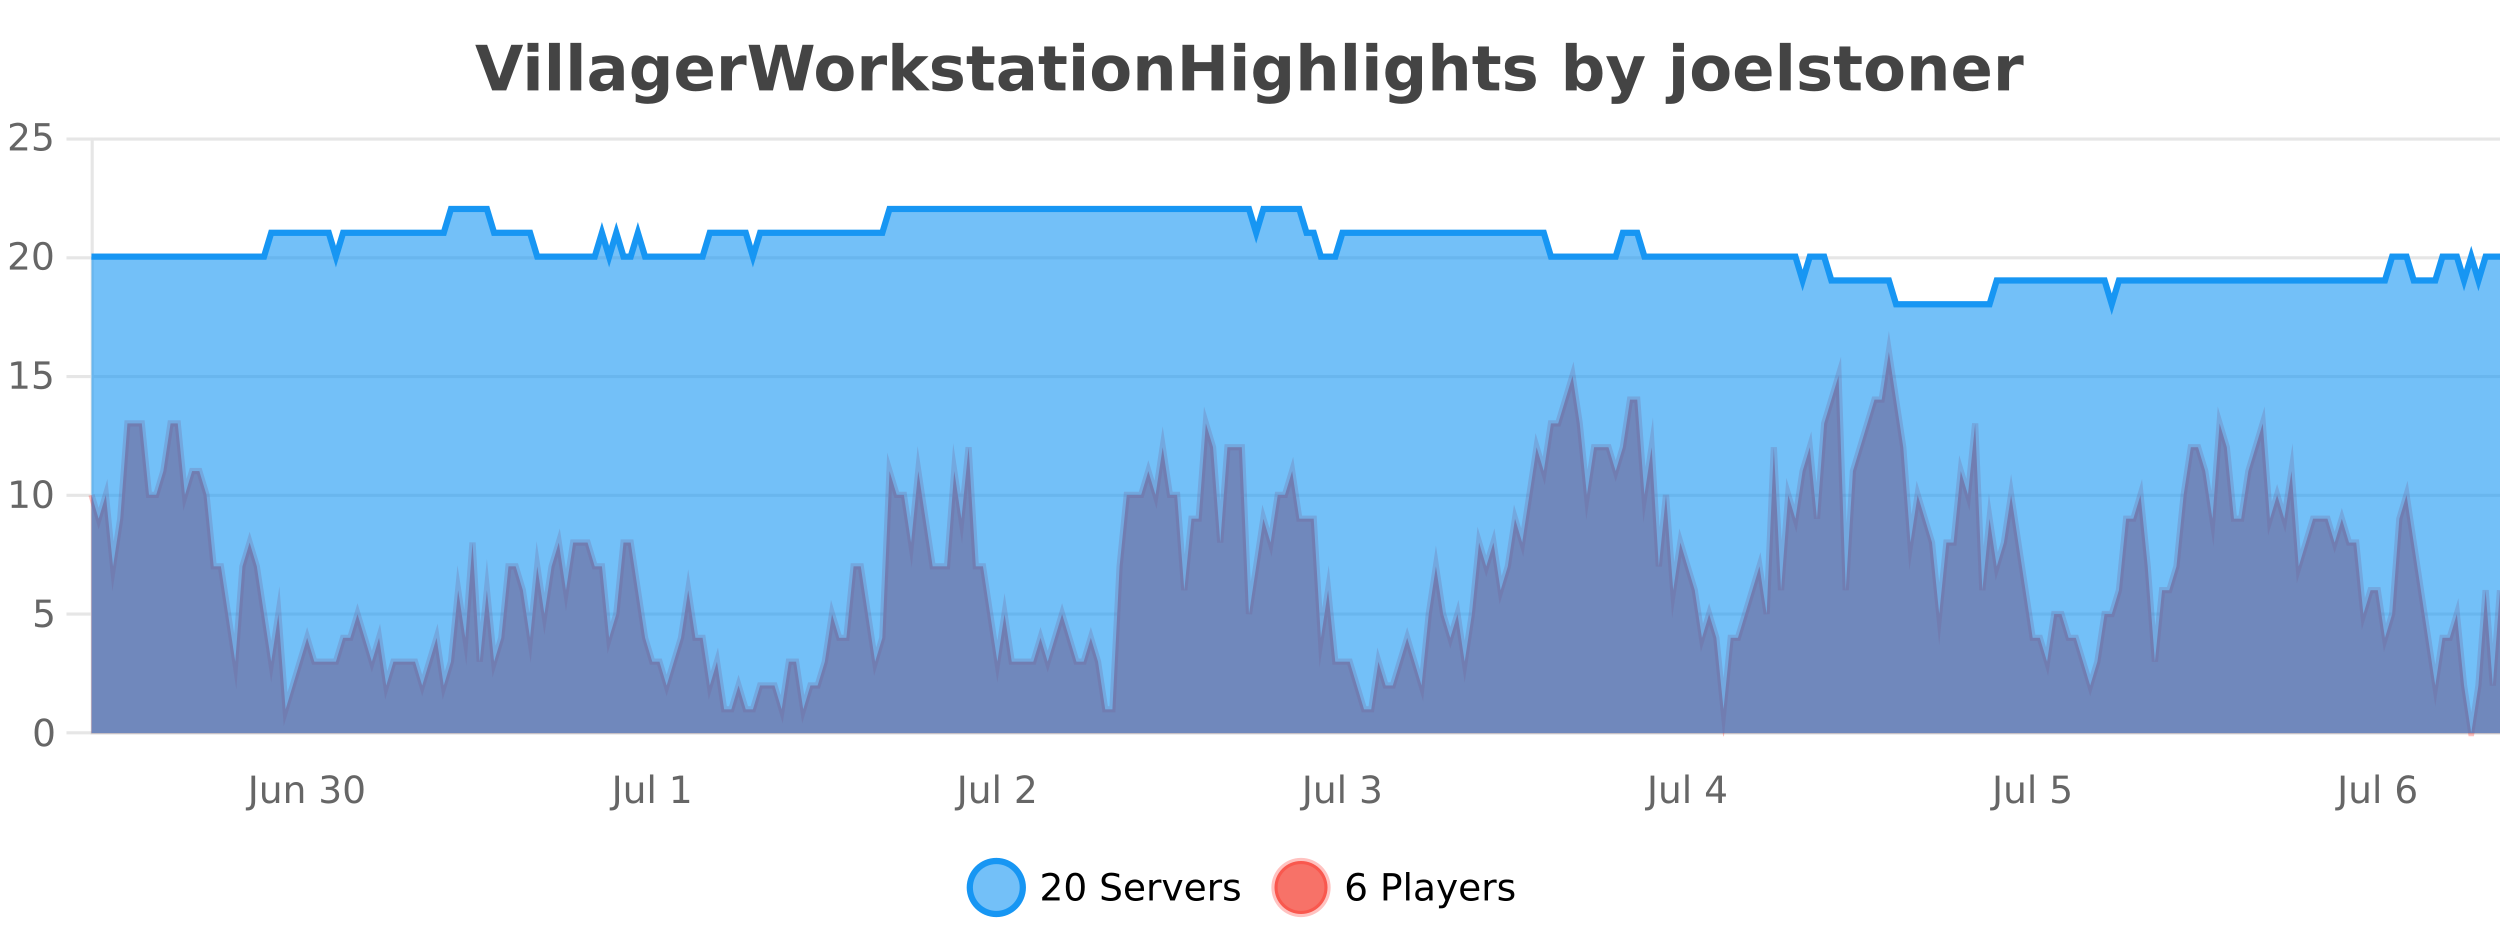 <?xml version="1.0" encoding="UTF-8"?>
<svg xmlns="http://www.w3.org/2000/svg" xmlns:xlink="http://www.w3.org/1999/xlink" width="800pt" height="300pt" viewBox="0 0 800 300" version="1.1">
<defs>
<clipPath id="clip1">
  <path d="M 282 263 L 356 263 L 356 300 L 282 300 Z M 282 263 "/>
</clipPath>
<clipPath id="clip2">
  <path d="M 379 263 L 454 263 L 454 300 L 379 300 Z M 379 263 "/>
</clipPath>
<clipPath id="clip3">
  <path d="M 29.27 112 L 800 112 L 800 234.602 L 29.27 234.602 Z M 29.27 112 "/>
</clipPath>
<clipPath id="clip4">
  <path d="M 28.27 84 L 800 84 L 800 235.602 L 28.27 235.602 Z M 28.27 84 "/>
</clipPath>
<clipPath id="clip5">
  <path d="M 29.27 66 L 800 66 L 800 234.602 L 29.27 234.602 Z M 29.27 66 "/>
</clipPath>
<clipPath id="clip6">
  <path d="M 28.27 43 L 800 43 L 800 126 L 28.27 126 Z M 28.27 43 "/>
</clipPath>
</defs>
<g id="surface2399721">
<rect x="0" y="0" width="800" height="300" style="fill:rgb(100%,100%,100%);fill-opacity:1;stroke:none;"/>
<path style="fill:none;stroke-width:1;stroke-linecap:butt;stroke-linejoin:miter;stroke:rgb(0%,0%,0%);stroke-opacity:0.098;stroke-miterlimit:10;" d="M 30 234.5 L 800 234.5 "/>
<path style="fill:none;stroke-width:1;stroke-linecap:butt;stroke-linejoin:miter;stroke:rgb(0%,0%,0%);stroke-opacity:0.098;stroke-miterlimit:10;" d="M 21.27 234.5 L 29 234.5 "/>
<path style="fill:none;stroke-width:1;stroke-linecap:butt;stroke-linejoin:miter;stroke:rgb(0%,0%,0%);stroke-opacity:0.098;stroke-miterlimit:10;" d="M 30 196.5 L 800 196.5 "/>
<path style="fill:none;stroke-width:1;stroke-linecap:butt;stroke-linejoin:miter;stroke:rgb(0%,0%,0%);stroke-opacity:0.098;stroke-miterlimit:10;" d="M 21.27 196.5 L 29 196.5 "/>
<path style="fill:none;stroke-width:1;stroke-linecap:butt;stroke-linejoin:miter;stroke:rgb(0%,0%,0%);stroke-opacity:0.098;stroke-miterlimit:10;" d="M 30 158.5 L 800 158.5 "/>
<path style="fill:none;stroke-width:1;stroke-linecap:butt;stroke-linejoin:miter;stroke:rgb(0%,0%,0%);stroke-opacity:0.098;stroke-miterlimit:10;" d="M 21.27 158.5 L 29 158.5 "/>
<path style="fill:none;stroke-width:1;stroke-linecap:butt;stroke-linejoin:miter;stroke:rgb(0%,0%,0%);stroke-opacity:0.098;stroke-miterlimit:10;" d="M 30 120.5 L 800 120.5 "/>
<path style="fill:none;stroke-width:1;stroke-linecap:butt;stroke-linejoin:miter;stroke:rgb(0%,0%,0%);stroke-opacity:0.098;stroke-miterlimit:10;" d="M 21.27 120.5 L 29 120.5 "/>
<path style="fill:none;stroke-width:1;stroke-linecap:butt;stroke-linejoin:miter;stroke:rgb(0%,0%,0%);stroke-opacity:0.098;stroke-miterlimit:10;" d="M 30 82.5 L 800 82.5 "/>
<path style="fill:none;stroke-width:1;stroke-linecap:butt;stroke-linejoin:miter;stroke:rgb(0%,0%,0%);stroke-opacity:0.098;stroke-miterlimit:10;" d="M 21.27 82.5 L 29 82.5 "/>
<path style="fill:none;stroke-width:1;stroke-linecap:butt;stroke-linejoin:miter;stroke:rgb(0%,0%,0%);stroke-opacity:0.098;stroke-miterlimit:10;" d="M 30 44.5 L 800 44.5 "/>
<path style="fill:none;stroke-width:1;stroke-linecap:butt;stroke-linejoin:miter;stroke:rgb(0%,0%,0%);stroke-opacity:0.098;stroke-miterlimit:10;" d="M 21.27 44.5 L 29 44.5 "/>
<path style=" stroke:none;fill-rule:nonzero;fill:rgb(9.02%,58.824%,95.294%);fill-opacity:0.6;" d="M 327.305 284 C 327.305 288.688 323.508 292.484 318.82 292.484 C 314.133 292.484 310.336 288.688 310.336 284 C 310.336 279.312 314.133 275.516 318.82 275.516 C 323.508 275.516 327.305 279.312 327.305 284 Z M 327.305 284 "/>
<g clip-path="url(#clip1)" clip-rule="nonzero">
<path style="fill:none;stroke-width:2;stroke-linecap:butt;stroke-linejoin:miter;stroke:rgb(9.02%,58.824%,95.294%);stroke-opacity:1;stroke-miterlimit:10;" d="M 327.305 284 C 327.305 288.688 323.508 292.484 318.82 292.484 C 314.133 292.484 310.336 288.688 310.336 284 C 310.336 279.312 314.133 275.516 318.82 275.516 C 323.508 275.516 327.305 279.312 327.305 284 Z M 327.305 284 "/>
</g>
<path style=" stroke:none;fill-rule:nonzero;fill:rgb(0%,0%,0%);fill-opacity:1;" d="M 334.93 287.156 L 339.07 287.156 L 339.07 288.156 L 333.508 288.156 L 333.508 287.156 C 333.953 286.699 334.562 286.078 335.336 285.297 C 336.117 284.508 336.605 283.996 336.805 283.766 C 337.188 283.352 337.453 282.996 337.602 282.703 C 337.758 282.402 337.836 282.109 337.836 281.828 C 337.836 281.359 337.668 280.98 337.336 280.688 C 337.012 280.398 336.59 280.25 336.07 280.25 C 335.695 280.25 335.297 280.312 334.883 280.438 C 334.477 280.562 334.039 280.762 333.57 281.031 L 333.57 279.828 C 334.047 279.641 334.492 279.5 334.898 279.406 C 335.312 279.305 335.695 279.25 336.039 279.25 C 336.945 279.25 337.668 279.48 338.211 279.938 C 338.75 280.387 339.023 280.992 339.023 281.75 C 339.023 282.105 338.953 282.445 338.82 282.766 C 338.684 283.09 338.438 283.469 338.086 283.906 C 337.98 284.023 337.668 284.352 337.148 284.891 C 336.625 285.434 335.887 286.188 334.93 287.156 Z M 344.082 280.188 C 343.477 280.188 343.02 280.492 342.707 281.094 C 342.402 281.688 342.254 282.59 342.254 283.797 C 342.254 284.996 342.402 285.898 342.707 286.5 C 343.02 287.094 343.477 287.391 344.082 287.391 C 344.695 287.391 345.152 287.094 345.457 286.5 C 345.77 285.898 345.926 284.996 345.926 283.797 C 345.926 282.59 345.77 281.688 345.457 281.094 C 345.152 280.492 344.695 280.188 344.082 280.188 Z M 344.082 279.25 C 345.059 279.25 345.809 279.641 346.332 280.422 C 346.852 281.195 347.113 282.32 347.113 283.797 C 347.113 285.266 346.852 286.391 346.332 287.172 C 345.809 287.945 345.059 288.328 344.082 288.328 C 343.102 288.328 342.352 287.945 341.832 287.172 C 341.32 286.391 341.066 285.266 341.066 283.797 C 341.066 282.32 341.32 281.195 341.832 280.422 C 342.352 279.641 343.102 279.25 344.082 279.25 Z M 358.141 279.688 L 358.141 280.844 C 357.691 280.637 357.266 280.48 356.859 280.375 C 356.461 280.262 356.082 280.203 355.719 280.203 C 355.07 280.203 354.57 280.328 354.219 280.578 C 353.875 280.828 353.703 281.188 353.703 281.656 C 353.703 282.043 353.816 282.336 354.047 282.531 C 354.273 282.73 354.719 282.887 355.375 283 L 356.078 283.156 C 356.961 283.324 357.613 283.621 358.031 284.047 C 358.457 284.465 358.672 285.027 358.672 285.734 C 358.672 286.59 358.383 287.234 357.812 287.672 C 357.25 288.109 356.414 288.328 355.312 288.328 C 354.906 288.328 354.469 288.281 354 288.188 C 353.531 288.094 353.047 287.953 352.547 287.766 L 352.547 286.547 C 353.023 286.82 353.492 287.023 353.953 287.156 C 354.422 287.293 354.875 287.359 355.312 287.359 C 355.988 287.359 356.508 287.23 356.875 286.969 C 357.25 286.699 357.438 286.32 357.438 285.828 C 357.438 285.402 357.301 285.07 357.031 284.828 C 356.77 284.578 356.336 284.398 355.734 284.281 L 355.016 284.141 C 354.129 283.965 353.488 283.688 353.094 283.312 C 352.707 282.938 352.516 282.418 352.516 281.75 C 352.516 280.969 352.785 280.359 353.328 279.922 C 353.867 279.477 354.617 279.25 355.578 279.25 C 355.992 279.25 356.41 279.289 356.828 279.359 C 357.254 279.434 357.691 279.543 358.141 279.688 Z M 366.086 284.609 L 366.086 285.125 L 361.117 285.125 C 361.168 285.875 361.391 286.445 361.789 286.828 C 362.195 287.215 362.75 287.406 363.461 287.406 C 363.875 287.406 364.277 287.359 364.664 287.266 C 365.059 287.164 365.449 287.008 365.836 286.797 L 365.836 287.828 C 365.438 287.984 365.039 288.105 364.633 288.188 C 364.227 288.281 363.812 288.328 363.398 288.328 C 362.355 288.328 361.527 288.027 360.914 287.422 C 360.297 286.809 359.992 285.98 359.992 284.938 C 359.992 283.867 360.281 283.016 360.867 282.391 C 361.449 281.758 362.23 281.438 363.211 281.438 C 364.094 281.438 364.793 281.727 365.305 282.297 C 365.824 282.859 366.086 283.633 366.086 284.609 Z M 365.008 284.281 C 364.996 283.699 364.828 283.23 364.508 282.875 C 364.184 282.523 363.758 282.344 363.227 282.344 C 362.621 282.344 362.137 282.516 361.773 282.859 C 361.418 283.203 361.215 283.684 361.164 284.297 Z M 371.656 282.594 C 371.531 282.531 371.395 282.484 371.25 282.453 C 371.113 282.414 370.957 282.391 370.781 282.391 C 370.176 282.391 369.707 282.59 369.375 282.984 C 369.051 283.383 368.891 283.953 368.891 284.703 L 368.891 288.156 L 367.812 288.156 L 367.812 281.594 L 368.891 281.594 L 368.891 282.609 C 369.117 282.215 369.414 281.922 369.781 281.734 C 370.145 281.539 370.586 281.438 371.109 281.438 C 371.18 281.438 371.258 281.445 371.344 281.453 C 371.438 281.465 371.535 281.48 371.641 281.5 Z M 372.012 281.594 L 373.152 281.594 L 375.199 287.094 L 377.262 281.594 L 378.402 281.594 L 375.934 288.156 L 374.465 288.156 Z M 385.504 284.609 L 385.504 285.125 L 380.535 285.125 C 380.586 285.875 380.809 286.445 381.207 286.828 C 381.613 287.215 382.168 287.406 382.879 287.406 C 383.293 287.406 383.695 287.359 384.082 287.266 C 384.477 287.164 384.867 287.008 385.254 286.797 L 385.254 287.828 C 384.855 287.984 384.457 288.105 384.051 288.188 C 383.645 288.281 383.23 288.328 382.816 288.328 C 381.773 288.328 380.945 288.027 380.332 287.422 C 379.715 286.809 379.41 285.98 379.41 284.938 C 379.41 283.867 379.699 283.016 380.285 282.391 C 380.867 281.758 381.648 281.438 382.629 281.438 C 383.512 281.438 384.211 281.727 384.723 282.297 C 385.242 282.859 385.504 283.633 385.504 284.609 Z M 384.426 284.281 C 384.414 283.699 384.246 283.23 383.926 282.875 C 383.602 282.523 383.176 282.344 382.645 282.344 C 382.039 282.344 381.555 282.516 381.191 282.859 C 380.836 283.203 380.633 283.684 380.582 284.297 Z M 391.074 282.594 C 390.949 282.531 390.812 282.484 390.668 282.453 C 390.531 282.414 390.375 282.391 390.199 282.391 C 389.594 282.391 389.125 282.59 388.793 282.984 C 388.469 283.383 388.309 283.953 388.309 284.703 L 388.309 288.156 L 387.23 288.156 L 387.23 281.594 L 388.309 281.594 L 388.309 282.609 C 388.535 282.215 388.832 281.922 389.199 281.734 C 389.562 281.539 390.004 281.438 390.527 281.438 C 390.598 281.438 390.676 281.445 390.762 281.453 C 390.855 281.465 390.953 281.48 391.059 281.5 Z M 396.383 281.781 L 396.383 282.812 C 396.078 282.656 395.762 282.543 395.43 282.469 C 395.105 282.387 394.766 282.344 394.414 282.344 C 393.883 282.344 393.48 282.43 393.211 282.594 C 392.938 282.75 392.805 282.996 392.805 283.328 C 392.805 283.578 392.898 283.777 393.086 283.922 C 393.281 284.059 393.672 284.188 394.258 284.312 L 394.617 284.406 C 395.387 284.562 395.934 284.793 396.258 285.094 C 396.578 285.398 396.742 285.812 396.742 286.344 C 396.742 286.961 396.496 287.445 396.008 287.797 C 395.527 288.152 394.867 288.328 394.023 288.328 C 393.668 288.328 393.297 288.289 392.914 288.219 C 392.539 288.156 392.141 288.059 391.727 287.922 L 391.727 286.797 C 392.121 287.008 392.512 287.164 392.898 287.266 C 393.281 287.371 393.668 287.422 394.055 287.422 C 394.555 287.422 394.938 287.34 395.211 287.172 C 395.492 286.996 395.633 286.746 395.633 286.422 C 395.633 286.133 395.531 285.906 395.336 285.75 C 395.137 285.594 394.703 285.445 394.039 285.297 L 393.664 285.219 C 392.996 285.074 392.512 284.855 392.211 284.562 C 391.918 284.273 391.773 283.875 391.773 283.375 C 391.773 282.75 391.992 282.273 392.43 281.938 C 392.867 281.605 393.484 281.438 394.289 281.438 C 394.684 281.438 395.059 281.469 395.414 281.531 C 395.766 281.586 396.09 281.668 396.383 281.781 Z M 328.82 277.016 "/>
<path style=" stroke:none;fill-rule:nonzero;fill:rgb(96.863%,44.706%,40.784%);fill-opacity:1;" d="M 424.809 284 C 424.809 288.688 421.008 292.484 416.32 292.484 C 411.637 292.484 407.836 288.688 407.836 284 C 407.836 279.312 411.637 275.516 416.32 275.516 C 421.008 275.516 424.809 279.312 424.809 284 Z M 424.809 284 "/>
<g clip-path="url(#clip2)" clip-rule="nonzero">
<path style="fill:none;stroke-width:2;stroke-linecap:butt;stroke-linejoin:miter;stroke:rgb(100%,4.706%,0%);stroke-opacity:0.247;stroke-miterlimit:10;" d="M 424.809 284 C 424.809 288.688 421.008 292.484 416.32 292.484 C 411.637 292.484 407.836 288.688 407.836 284 C 407.836 279.312 411.637 275.516 416.32 275.516 C 421.008 275.516 424.809 279.312 424.809 284 Z M 424.809 284 "/>
</g>
<path style=" stroke:none;fill-rule:nonzero;fill:rgb(0%,0%,0%);fill-opacity:1;" d="M 434.102 283.312 C 433.57 283.312 433.148 283.496 432.836 283.859 C 432.523 284.227 432.367 284.719 432.367 285.344 C 432.367 285.98 432.523 286.48 432.836 286.844 C 433.148 287.211 433.57 287.391 434.102 287.391 C 434.633 287.391 435.047 287.211 435.352 286.844 C 435.664 286.48 435.82 285.98 435.82 285.344 C 435.82 284.719 435.664 284.227 435.352 283.859 C 435.047 283.496 434.633 283.312 434.102 283.312 Z M 436.445 279.594 L 436.445 280.672 C 436.141 280.539 435.84 280.434 435.539 280.359 C 435.234 280.289 434.938 280.25 434.648 280.25 C 433.867 280.25 433.266 280.516 432.852 281.047 C 432.445 281.57 432.211 282.359 432.148 283.422 C 432.375 283.09 432.664 282.836 433.008 282.656 C 433.359 282.469 433.746 282.375 434.164 282.375 C 435.039 282.375 435.73 282.641 436.242 283.172 C 436.75 283.703 437.008 284.43 437.008 285.344 C 437.008 286.25 436.742 286.977 436.211 287.516 C 435.68 288.059 434.977 288.328 434.102 288.328 C 433.078 288.328 432.305 287.945 431.773 287.172 C 431.242 286.391 430.977 285.266 430.977 283.797 C 430.977 282.414 431.305 281.309 431.961 280.484 C 432.617 279.664 433.496 279.25 434.602 279.25 C 434.891 279.25 435.188 279.281 435.492 279.344 C 435.793 279.398 436.109 279.48 436.445 279.594 Z M 443.945 280.375 L 443.945 283.672 L 445.43 283.672 C 445.98 283.672 446.406 283.531 446.711 283.25 C 447.012 282.961 447.164 282.547 447.164 282.016 C 447.164 281.496 447.012 281.094 446.711 280.812 C 446.406 280.523 445.98 280.375 445.43 280.375 Z M 442.758 279.406 L 445.43 279.406 C 446.418 279.406 447.164 279.633 447.664 280.078 C 448.164 280.516 448.414 281.164 448.414 282.016 C 448.414 282.883 448.164 283.539 447.664 283.984 C 447.164 284.422 446.418 284.641 445.43 284.641 L 443.945 284.641 L 443.945 288.156 L 442.758 288.156 Z M 449.945 279.031 L 451.023 279.031 L 451.023 288.156 L 449.945 288.156 Z M 456.266 284.859 C 455.398 284.859 454.797 284.961 454.453 285.156 C 454.117 285.355 453.953 285.695 453.953 286.172 C 453.953 286.559 454.078 286.867 454.328 287.094 C 454.586 287.312 454.93 287.422 455.359 287.422 C 455.961 287.422 456.441 287.215 456.797 286.797 C 457.16 286.371 457.344 285.805 457.344 285.094 L 457.344 284.859 Z M 458.422 284.406 L 458.422 288.156 L 457.344 288.156 L 457.344 287.156 C 457.094 287.555 456.785 287.852 456.422 288.047 C 456.055 288.234 455.609 288.328 455.078 288.328 C 454.398 288.328 453.863 288.141 453.469 287.766 C 453.07 287.383 452.875 286.875 452.875 286.25 C 452.875 285.512 453.117 284.953 453.609 284.578 C 454.109 284.203 454.848 284.016 455.828 284.016 L 457.344 284.016 L 457.344 283.906 C 457.344 283.406 457.176 283.023 456.844 282.75 C 456.52 282.48 456.066 282.344 455.484 282.344 C 455.109 282.344 454.738 282.391 454.375 282.484 C 454.02 282.578 453.68 282.715 453.359 282.891 L 453.359 281.891 C 453.754 281.734 454.133 281.621 454.5 281.547 C 454.875 281.477 455.238 281.438 455.594 281.438 C 456.539 281.438 457.25 281.684 457.719 282.172 C 458.188 282.664 458.422 283.406 458.422 284.406 Z M 463.367 288.766 C 463.062 289.547 462.766 290.055 462.477 290.297 C 462.184 290.535 461.797 290.656 461.32 290.656 L 460.461 290.656 L 460.461 289.75 L 461.086 289.75 C 461.387 289.75 461.617 289.676 461.773 289.531 C 461.938 289.395 462.121 289.066 462.32 288.547 L 462.523 288.047 L 459.867 281.594 L 461.008 281.594 L 463.055 286.719 L 465.117 281.594 L 466.258 281.594 Z M 473.359 284.609 L 473.359 285.125 L 468.391 285.125 C 468.441 285.875 468.664 286.445 469.062 286.828 C 469.469 287.215 470.023 287.406 470.734 287.406 C 471.148 287.406 471.551 287.359 471.938 287.266 C 472.332 287.164 472.723 287.008 473.109 286.797 L 473.109 287.828 C 472.711 287.984 472.312 288.105 471.906 288.188 C 471.5 288.281 471.086 288.328 470.672 288.328 C 469.629 288.328 468.801 288.027 468.188 287.422 C 467.57 286.809 467.266 285.98 467.266 284.938 C 467.266 283.867 467.555 283.016 468.141 282.391 C 468.723 281.758 469.504 281.438 470.484 281.438 C 471.367 281.438 472.066 281.727 472.578 282.297 C 473.098 282.859 473.359 283.633 473.359 284.609 Z M 472.281 284.281 C 472.27 283.699 472.102 283.23 471.781 282.875 C 471.457 282.523 471.031 282.344 470.5 282.344 C 469.895 282.344 469.41 282.516 469.047 282.859 C 468.691 283.203 468.488 283.684 468.438 284.297 Z M 478.93 282.594 C 478.805 282.531 478.668 282.484 478.523 282.453 C 478.387 282.414 478.23 282.391 478.055 282.391 C 477.449 282.391 476.98 282.59 476.648 282.984 C 476.324 283.383 476.164 283.953 476.164 284.703 L 476.164 288.156 L 475.086 288.156 L 475.086 281.594 L 476.164 281.594 L 476.164 282.609 C 476.391 282.215 476.688 281.922 477.055 281.734 C 477.418 281.539 477.859 281.438 478.383 281.438 C 478.453 281.438 478.531 281.445 478.617 281.453 C 478.711 281.465 478.809 281.48 478.914 281.5 Z M 484.238 281.781 L 484.238 282.812 C 483.934 282.656 483.617 282.543 483.285 282.469 C 482.961 282.387 482.621 282.344 482.27 282.344 C 481.738 282.344 481.336 282.43 481.066 282.594 C 480.793 282.75 480.66 282.996 480.66 283.328 C 480.66 283.578 480.754 283.777 480.941 283.922 C 481.137 284.059 481.527 284.188 482.113 284.312 L 482.473 284.406 C 483.242 284.562 483.789 284.793 484.113 285.094 C 484.434 285.398 484.598 285.812 484.598 286.344 C 484.598 286.961 484.352 287.445 483.863 287.797 C 483.383 288.152 482.723 288.328 481.879 288.328 C 481.523 288.328 481.152 288.289 480.77 288.219 C 480.395 288.156 479.996 288.059 479.582 287.922 L 479.582 286.797 C 479.977 287.008 480.367 287.164 480.754 287.266 C 481.137 287.371 481.523 287.422 481.91 287.422 C 482.41 287.422 482.793 287.34 483.066 287.172 C 483.348 286.996 483.488 286.746 483.488 286.422 C 483.488 286.133 483.387 285.906 483.191 285.75 C 482.992 285.594 482.559 285.445 481.895 285.297 L 481.52 285.219 C 480.852 285.074 480.367 284.855 480.066 284.562 C 479.773 284.273 479.629 283.875 479.629 283.375 C 479.629 282.75 479.848 282.273 480.285 281.938 C 480.723 281.605 481.34 281.438 482.145 281.438 C 482.539 281.438 482.914 281.469 483.27 281.531 C 483.621 281.586 483.945 281.668 484.238 281.781 Z M 426.32 277.016 "/>
<path style=" stroke:none;fill-rule:nonzero;fill:rgb(26.667%,26.667%,26.667%);fill-opacity:1;" d="M 152.094 14.344 L 155.875 14.344 L 159.75 25.109 L 163.609 14.344 L 167.375 14.344 L 161.984 28.922 L 157.5 28.922 Z M 168.812 17.984 L 172.297 17.984 L 172.297 28.922 L 168.812 28.922 Z M 168.812 13.719 L 172.297 13.719 L 172.297 16.578 L 168.812 16.578 Z M 175.672 13.719 L 179.156 13.719 L 179.156 28.922 L 175.672 28.922 Z M 182.523 13.719 L 186.008 13.719 L 186.008 28.922 L 182.523 28.922 Z M 194.273 24 C 193.543 24 192.996 24.125 192.633 24.375 C 192.266 24.617 192.086 24.98 192.086 25.469 C 192.086 25.906 192.23 26.25 192.523 26.5 C 192.824 26.75 193.234 26.875 193.758 26.875 C 194.414 26.875 194.965 26.641 195.414 26.172 C 195.871 25.703 196.102 25.117 196.102 24.406 L 196.102 24 Z M 199.617 22.688 L 199.617 28.922 L 196.102 28.922 L 196.102 27.297 C 195.633 27.965 195.102 28.449 194.508 28.75 C 193.922 29.051 193.211 29.203 192.367 29.203 C 191.242 29.203 190.324 28.875 189.617 28.219 C 188.906 27.555 188.555 26.695 188.555 25.641 C 188.555 24.359 188.992 23.422 189.867 22.828 C 190.75 22.227 192.141 21.922 194.039 21.922 L 196.102 21.922 L 196.102 21.641 C 196.102 21.09 195.883 20.688 195.445 20.438 C 195.008 20.18 194.324 20.047 193.398 20.047 C 192.648 20.047 191.949 20.125 191.305 20.281 C 190.656 20.43 190.059 20.648 189.508 20.938 L 189.508 18.281 C 190.258 18.094 191.008 17.953 191.758 17.859 C 192.516 17.766 193.277 17.719 194.039 17.719 C 196.008 17.719 197.43 18.109 198.305 18.891 C 199.18 19.664 199.617 20.93 199.617 22.688 Z M 210.312 27.062 C 209.832 27.699 209.301 28.168 208.719 28.469 C 208.133 28.773 207.461 28.922 206.703 28.922 C 205.367 28.922 204.266 28.398 203.391 27.344 C 202.523 26.293 202.094 24.953 202.094 23.328 C 202.094 21.695 202.523 20.355 203.391 19.312 C 204.266 18.262 205.367 17.734 206.703 17.734 C 207.461 17.734 208.133 17.887 208.719 18.188 C 209.301 18.492 209.832 18.965 210.312 19.609 L 210.312 17.984 L 213.828 17.984 L 213.828 27.812 C 213.828 29.57 213.27 30.914 212.156 31.844 C 211.051 32.77 209.441 33.234 207.328 33.234 C 206.648 33.234 205.988 33.18 205.344 33.078 C 204.707 32.973 204.066 32.816 203.422 32.609 L 203.422 29.875 C 204.035 30.227 204.633 30.488 205.219 30.656 C 205.801 30.832 206.391 30.922 206.984 30.922 C 208.129 30.922 208.969 30.672 209.5 30.172 C 210.039 29.672 210.312 28.887 210.312 27.812 Z M 208 20.266 C 207.281 20.266 206.719 20.531 206.312 21.062 C 205.906 21.594 205.703 22.352 205.703 23.328 C 205.703 24.328 205.895 25.09 206.281 25.609 C 206.676 26.121 207.25 26.375 208 26.375 C 208.727 26.375 209.297 26.109 209.703 25.578 C 210.109 25.047 210.312 24.297 210.312 23.328 C 210.312 22.352 210.109 21.594 209.703 21.062 C 209.297 20.531 208.727 20.266 208 20.266 Z M 228.102 23.422 L 228.102 24.422 L 219.93 24.422 C 220.012 25.246 220.309 25.859 220.82 26.266 C 221.328 26.672 222.039 26.875 222.945 26.875 C 223.684 26.875 224.438 26.766 225.211 26.547 C 225.98 26.328 226.773 26 227.586 25.562 L 227.586 28.25 C 226.762 28.562 225.934 28.797 225.102 28.953 C 224.277 29.117 223.453 29.203 222.633 29.203 C 220.652 29.203 219.109 28.703 218.008 27.703 C 216.914 26.695 216.367 25.281 216.367 23.469 C 216.367 21.68 216.902 20.273 217.977 19.25 C 219.059 18.23 220.543 17.719 222.43 17.719 C 224.148 17.719 225.523 18.242 226.555 19.281 C 227.586 20.312 228.102 21.695 228.102 23.422 Z M 224.508 22.266 C 224.508 21.602 224.312 21.062 223.93 20.656 C 223.543 20.25 223.039 20.047 222.414 20.047 C 221.734 20.047 221.184 20.242 220.758 20.625 C 220.34 21 220.078 21.547 219.977 22.266 Z M 238.883 20.969 C 238.57 20.824 238.262 20.719 237.961 20.656 C 237.656 20.586 237.355 20.547 237.055 20.547 C 236.148 20.547 235.449 20.836 234.961 21.406 C 234.48 21.98 234.242 22.805 234.242 23.875 L 234.242 28.922 L 230.758 28.922 L 230.758 17.984 L 234.242 17.984 L 234.242 19.781 C 234.688 19.062 235.203 18.543 235.789 18.219 C 236.371 17.887 237.07 17.719 237.883 17.719 C 238.008 17.719 238.137 17.727 238.273 17.734 C 238.406 17.746 238.605 17.766 238.867 17.797 Z M 239.527 14.344 L 243.137 14.344 L 245.652 24.938 L 248.152 14.344 L 251.777 14.344 L 254.277 24.938 L 256.793 14.344 L 260.371 14.344 L 256.934 28.922 L 252.59 28.922 L 249.949 17.844 L 247.34 28.922 L 242.996 28.922 Z M 267.172 20.219 C 266.391 20.219 265.797 20.5 265.391 21.062 C 264.984 21.617 264.781 22.418 264.781 23.469 C 264.781 24.512 264.984 25.312 265.391 25.875 C 265.797 26.43 266.391 26.703 267.172 26.703 C 267.93 26.703 268.508 26.43 268.906 25.875 C 269.312 25.312 269.516 24.512 269.516 23.469 C 269.516 22.418 269.312 21.617 268.906 21.062 C 268.508 20.5 267.93 20.219 267.172 20.219 Z M 267.172 17.719 C 269.047 17.719 270.508 18.23 271.562 19.25 C 272.625 20.262 273.156 21.668 273.156 23.469 C 273.156 25.262 272.625 26.668 271.562 27.688 C 270.508 28.699 269.047 29.203 267.172 29.203 C 265.273 29.203 263.797 28.699 262.734 27.688 C 261.672 26.668 261.141 25.262 261.141 23.469 C 261.141 21.668 261.672 20.262 262.734 19.25 C 263.797 18.23 265.273 17.719 267.172 17.719 Z M 283.836 20.969 C 283.523 20.824 283.215 20.719 282.914 20.656 C 282.609 20.586 282.309 20.547 282.008 20.547 C 281.102 20.547 280.402 20.836 279.914 21.406 C 279.434 21.98 279.195 22.805 279.195 23.875 L 279.195 28.922 L 275.711 28.922 L 275.711 17.984 L 279.195 17.984 L 279.195 19.781 C 279.641 19.062 280.156 18.543 280.742 18.219 C 281.324 17.887 282.023 17.719 282.836 17.719 C 282.961 17.719 283.09 17.727 283.227 17.734 C 283.359 17.746 283.559 17.766 283.82 17.797 Z M 285.57 13.719 L 289.055 13.719 L 289.055 22 L 293.086 17.984 L 297.148 17.984 L 291.805 23 L 297.57 28.922 L 293.32 28.922 L 289.055 24.359 L 289.055 28.922 L 285.57 28.922 Z M 307.406 18.328 L 307.406 20.984 C 306.664 20.672 305.945 20.438 305.25 20.281 C 304.551 20.125 303.891 20.047 303.266 20.047 C 302.609 20.047 302.117 20.133 301.797 20.297 C 301.473 20.465 301.312 20.719 301.312 21.062 C 301.312 21.344 301.43 21.559 301.672 21.703 C 301.922 21.852 302.359 21.961 302.984 22.031 L 303.609 22.125 C 305.398 22.355 306.602 22.73 307.219 23.25 C 307.832 23.773 308.141 24.59 308.141 25.703 C 308.141 26.871 307.707 27.746 306.844 28.328 C 305.988 28.914 304.711 29.203 303.016 29.203 C 302.285 29.203 301.535 29.145 300.766 29.031 C 299.992 28.918 299.203 28.746 298.391 28.516 L 298.391 25.859 C 299.086 26.203 299.801 26.461 300.531 26.625 C 301.258 26.793 302.004 26.875 302.766 26.875 C 303.453 26.875 303.969 26.781 304.312 26.594 C 304.656 26.406 304.828 26.125 304.828 25.75 C 304.828 25.438 304.707 25.211 304.469 25.062 C 304.227 24.906 303.754 24.789 303.047 24.703 L 302.438 24.625 C 300.875 24.43 299.781 24.07 299.156 23.547 C 298.531 23.016 298.219 22.215 298.219 21.141 C 298.219 19.984 298.613 19.125 299.406 18.562 C 300.207 18 301.426 17.719 303.062 17.719 C 303.707 17.719 304.383 17.773 305.094 17.875 C 305.801 17.969 306.57 18.121 307.406 18.328 Z M 314.59 14.875 L 314.59 17.984 L 318.199 17.984 L 318.199 20.484 L 314.59 20.484 L 314.59 25.125 C 314.59 25.637 314.688 25.98 314.887 26.156 C 315.094 26.336 315.496 26.422 316.09 26.422 L 317.887 26.422 L 317.887 28.922 L 314.887 28.922 C 313.512 28.922 312.531 28.637 311.949 28.062 C 311.375 27.48 311.09 26.5 311.09 25.125 L 311.09 20.484 L 309.355 20.484 L 309.355 17.984 L 311.09 17.984 L 311.09 14.875 Z M 325.227 24 C 324.496 24 323.949 24.125 323.586 24.375 C 323.219 24.617 323.039 24.98 323.039 25.469 C 323.039 25.906 323.184 26.25 323.477 26.5 C 323.777 26.75 324.188 26.875 324.711 26.875 C 325.367 26.875 325.918 26.641 326.367 26.172 C 326.824 25.703 327.055 25.117 327.055 24.406 L 327.055 24 Z M 330.57 22.688 L 330.57 28.922 L 327.055 28.922 L 327.055 27.297 C 326.586 27.965 326.055 28.449 325.461 28.75 C 324.875 29.051 324.164 29.203 323.32 29.203 C 322.195 29.203 321.277 28.875 320.57 28.219 C 319.859 27.555 319.508 26.695 319.508 25.641 C 319.508 24.359 319.945 23.422 320.82 22.828 C 321.703 22.227 323.094 21.922 324.992 21.922 L 327.055 21.922 L 327.055 21.641 C 327.055 21.09 326.836 20.688 326.398 20.438 C 325.961 20.18 325.277 20.047 324.352 20.047 C 323.602 20.047 322.902 20.125 322.258 20.281 C 321.609 20.43 321.012 20.648 320.461 20.938 L 320.461 18.281 C 321.211 18.094 321.961 17.953 322.711 17.859 C 323.469 17.766 324.23 17.719 324.992 17.719 C 326.961 17.719 328.383 18.109 329.258 18.891 C 330.133 19.664 330.57 20.93 330.57 22.688 Z M 337.648 14.875 L 337.648 17.984 L 341.258 17.984 L 341.258 20.484 L 337.648 20.484 L 337.648 25.125 C 337.648 25.637 337.746 25.98 337.945 26.156 C 338.152 26.336 338.555 26.422 339.148 26.422 L 340.945 26.422 L 340.945 28.922 L 337.945 28.922 C 336.57 28.922 335.59 28.637 335.008 28.062 C 334.434 27.48 334.148 26.5 334.148 25.125 L 334.148 20.484 L 332.414 20.484 L 332.414 17.984 L 334.148 17.984 L 334.148 14.875 Z M 343.395 17.984 L 346.879 17.984 L 346.879 28.922 L 343.395 28.922 Z M 343.395 13.719 L 346.879 13.719 L 346.879 16.578 L 343.395 16.578 Z M 355.453 20.219 C 354.672 20.219 354.078 20.5 353.672 21.062 C 353.266 21.617 353.062 22.418 353.062 23.469 C 353.062 24.512 353.266 25.312 353.672 25.875 C 354.078 26.43 354.672 26.703 355.453 26.703 C 356.211 26.703 356.789 26.43 357.188 25.875 C 357.594 25.312 357.797 24.512 357.797 23.469 C 357.797 22.418 357.594 21.617 357.188 21.062 C 356.789 20.5 356.211 20.219 355.453 20.219 Z M 355.453 17.719 C 357.328 17.719 358.789 18.23 359.844 19.25 C 360.906 20.262 361.438 21.668 361.438 23.469 C 361.438 25.262 360.906 26.668 359.844 27.688 C 358.789 28.699 357.328 29.203 355.453 29.203 C 353.555 29.203 352.078 28.699 351.016 27.688 C 349.953 26.668 349.422 25.262 349.422 23.469 C 349.422 21.668 349.953 20.262 351.016 19.25 C 352.078 18.23 353.555 17.719 355.453 17.719 Z M 374.977 22.266 L 374.977 28.922 L 371.461 28.922 L 371.461 23.828 C 371.461 22.883 371.438 22.23 371.398 21.875 C 371.355 21.512 371.281 21.246 371.18 21.078 C 371.043 20.852 370.855 20.672 370.617 20.547 C 370.387 20.422 370.121 20.359 369.82 20.359 C 369.09 20.359 368.516 20.641 368.102 21.203 C 367.684 21.766 367.477 22.547 367.477 23.547 L 367.477 28.922 L 363.992 28.922 L 363.992 17.984 L 367.477 17.984 L 367.477 19.578 C 368.008 18.945 368.57 18.477 369.164 18.172 C 369.758 17.871 370.406 17.719 371.117 17.719 C 372.387 17.719 373.344 18.109 373.992 18.891 C 374.648 19.664 374.977 20.789 374.977 22.266 Z M 378.383 14.344 L 382.133 14.344 L 382.133 19.891 L 387.68 19.891 L 387.68 14.344 L 391.445 14.344 L 391.445 28.922 L 387.68 28.922 L 387.68 22.734 L 382.133 22.734 L 382.133 28.922 L 378.383 28.922 Z M 394.969 17.984 L 398.453 17.984 L 398.453 28.922 L 394.969 28.922 Z M 394.969 13.719 L 398.453 13.719 L 398.453 16.578 L 394.969 16.578 Z M 409.258 27.062 C 408.777 27.699 408.246 28.168 407.664 28.469 C 407.078 28.773 406.406 28.922 405.648 28.922 C 404.312 28.922 403.211 28.398 402.336 27.344 C 401.469 26.293 401.039 24.953 401.039 23.328 C 401.039 21.695 401.469 20.355 402.336 19.312 C 403.211 18.262 404.312 17.734 405.648 17.734 C 406.406 17.734 407.078 17.887 407.664 18.188 C 408.246 18.492 408.777 18.965 409.258 19.609 L 409.258 17.984 L 412.773 17.984 L 412.773 27.812 C 412.773 29.57 412.215 30.914 411.102 31.844 C 409.996 32.77 408.387 33.234 406.273 33.234 C 405.594 33.234 404.934 33.18 404.289 33.078 C 403.652 32.973 403.012 32.816 402.367 32.609 L 402.367 29.875 C 402.98 30.227 403.578 30.488 404.164 30.656 C 404.746 30.832 405.336 30.922 405.93 30.922 C 407.074 30.922 407.914 30.672 408.445 30.172 C 408.984 29.672 409.258 28.887 409.258 27.812 Z M 406.945 20.266 C 406.227 20.266 405.664 20.531 405.258 21.062 C 404.852 21.594 404.648 22.352 404.648 23.328 C 404.648 24.328 404.84 25.09 405.227 25.609 C 405.621 26.121 406.195 26.375 406.945 26.375 C 407.672 26.375 408.242 26.109 408.648 25.578 C 409.055 25.047 409.258 24.297 409.258 23.328 C 409.258 22.352 409.055 21.594 408.648 21.062 C 408.242 20.531 407.672 20.266 406.945 20.266 Z M 427.125 22.266 L 427.125 28.922 L 423.609 28.922 L 423.609 23.844 C 423.609 22.887 423.586 22.23 423.547 21.875 C 423.504 21.512 423.43 21.246 423.328 21.078 C 423.191 20.852 423.004 20.672 422.766 20.547 C 422.535 20.422 422.27 20.359 421.969 20.359 C 421.238 20.359 420.664 20.641 420.25 21.203 C 419.832 21.766 419.625 22.547 419.625 23.547 L 419.625 28.922 L 416.141 28.922 L 416.141 13.719 L 419.625 13.719 L 419.625 19.578 C 420.156 18.945 420.719 18.477 421.312 18.172 C 421.906 17.871 422.555 17.719 423.266 17.719 C 424.535 17.719 425.492 18.109 426.141 18.891 C 426.797 19.664 427.125 20.789 427.125 22.266 Z M 430.375 13.719 L 433.859 13.719 L 433.859 28.922 L 430.375 28.922 Z M 437.234 17.984 L 440.719 17.984 L 440.719 28.922 L 437.234 28.922 Z M 437.234 13.719 L 440.719 13.719 L 440.719 16.578 L 437.234 16.578 Z M 451.523 27.062 C 451.043 27.699 450.512 28.168 449.93 28.469 C 449.344 28.773 448.672 28.922 447.914 28.922 C 446.578 28.922 445.477 28.398 444.602 27.344 C 443.734 26.293 443.305 24.953 443.305 23.328 C 443.305 21.695 443.734 20.355 444.602 19.312 C 445.477 18.262 446.578 17.734 447.914 17.734 C 448.672 17.734 449.344 17.887 449.93 18.188 C 450.512 18.492 451.043 18.965 451.523 19.609 L 451.523 17.984 L 455.039 17.984 L 455.039 27.812 C 455.039 29.57 454.48 30.914 453.367 31.844 C 452.262 32.77 450.652 33.234 448.539 33.234 C 447.859 33.234 447.199 33.18 446.555 33.078 C 445.918 32.973 445.277 32.816 444.633 32.609 L 444.633 29.875 C 445.246 30.227 445.844 30.488 446.43 30.656 C 447.012 30.832 447.602 30.922 448.195 30.922 C 449.34 30.922 450.18 30.672 450.711 30.172 C 451.25 29.672 451.523 28.887 451.523 27.812 Z M 449.211 20.266 C 448.492 20.266 447.93 20.531 447.523 21.062 C 447.117 21.594 446.914 22.352 446.914 23.328 C 446.914 24.328 447.105 25.09 447.492 25.609 C 447.887 26.121 448.461 26.375 449.211 26.375 C 449.938 26.375 450.508 26.109 450.914 25.578 C 451.32 25.047 451.523 24.297 451.523 23.328 C 451.523 22.352 451.32 21.594 450.914 21.062 C 450.508 20.531 449.938 20.266 449.211 20.266 Z M 469.391 22.266 L 469.391 28.922 L 465.875 28.922 L 465.875 23.844 C 465.875 22.887 465.852 22.23 465.812 21.875 C 465.77 21.512 465.695 21.246 465.594 21.078 C 465.457 20.852 465.27 20.672 465.031 20.547 C 464.801 20.422 464.535 20.359 464.234 20.359 C 463.504 20.359 462.93 20.641 462.516 21.203 C 462.098 21.766 461.891 22.547 461.891 23.547 L 461.891 28.922 L 458.406 28.922 L 458.406 13.719 L 461.891 13.719 L 461.891 19.578 C 462.422 18.945 462.984 18.477 463.578 18.172 C 464.172 17.871 464.82 17.719 465.531 17.719 C 466.801 17.719 467.758 18.109 468.406 18.891 C 469.062 19.664 469.391 20.789 469.391 22.266 Z M 476.453 14.875 L 476.453 17.984 L 480.062 17.984 L 480.062 20.484 L 476.453 20.484 L 476.453 25.125 C 476.453 25.637 476.551 25.98 476.75 26.156 C 476.957 26.336 477.359 26.422 477.953 26.422 L 479.75 26.422 L 479.75 28.922 L 476.75 28.922 C 475.375 28.922 474.395 28.637 473.812 28.062 C 473.238 27.48 472.953 26.5 472.953 25.125 L 472.953 20.484 L 471.219 20.484 L 471.219 17.984 L 472.953 17.984 L 472.953 14.875 Z M 490.734 18.328 L 490.734 20.984 C 489.992 20.672 489.273 20.438 488.578 20.281 C 487.879 20.125 487.219 20.047 486.594 20.047 C 485.938 20.047 485.445 20.133 485.125 20.297 C 484.801 20.465 484.641 20.719 484.641 21.062 C 484.641 21.344 484.758 21.559 485 21.703 C 485.25 21.852 485.688 21.961 486.312 22.031 L 486.938 22.125 C 488.727 22.355 489.93 22.73 490.547 23.25 C 491.16 23.773 491.469 24.59 491.469 25.703 C 491.469 26.871 491.035 27.746 490.172 28.328 C 489.316 28.914 488.039 29.203 486.344 29.203 C 485.613 29.203 484.863 29.145 484.094 29.031 C 483.32 28.918 482.531 28.746 481.719 28.516 L 481.719 25.859 C 482.414 26.203 483.129 26.461 483.859 26.625 C 484.586 26.793 485.332 26.875 486.094 26.875 C 486.781 26.875 487.297 26.781 487.641 26.594 C 487.984 26.406 488.156 26.125 488.156 25.75 C 488.156 25.438 488.035 25.211 487.797 25.062 C 487.555 24.906 487.082 24.789 486.375 24.703 L 485.766 24.625 C 484.203 24.43 483.109 24.07 482.484 23.547 C 481.859 23.016 481.547 22.215 481.547 21.141 C 481.547 19.984 481.941 19.125 482.734 18.562 C 483.535 18 484.754 17.719 486.391 17.719 C 487.035 17.719 487.711 17.773 488.422 17.875 C 489.129 17.969 489.898 18.121 490.734 18.328 Z M 506.883 26.672 C 507.633 26.672 508.203 26.402 508.602 25.859 C 508.996 25.309 509.195 24.512 509.195 23.469 C 509.195 22.43 508.996 21.637 508.602 21.094 C 508.203 20.543 507.633 20.266 506.883 20.266 C 506.133 20.266 505.555 20.543 505.148 21.094 C 504.75 21.637 504.555 22.43 504.555 23.469 C 504.555 24.5 504.75 25.293 505.148 25.844 C 505.555 26.398 506.133 26.672 506.883 26.672 Z M 504.555 19.578 C 505.043 18.945 505.578 18.477 506.164 18.172 C 506.746 17.871 507.418 17.719 508.18 17.719 C 509.531 17.719 510.641 18.258 511.508 19.328 C 512.371 20.402 512.805 21.781 512.805 23.469 C 512.805 25.148 512.371 26.523 511.508 27.594 C 510.641 28.668 509.531 29.203 508.18 29.203 C 507.418 29.203 506.746 29.051 506.164 28.75 C 505.578 28.449 505.043 27.98 504.555 27.344 L 504.555 28.922 L 501.07 28.922 L 501.07 13.719 L 504.555 13.719 Z M 513.949 17.984 L 517.434 17.984 L 520.387 25.406 L 522.887 17.984 L 526.371 17.984 L 521.777 29.953 C 521.316 31.172 520.777 32.02 520.152 32.5 C 519.535 32.988 518.73 33.234 517.73 33.234 L 515.699 33.234 L 515.699 30.938 L 516.793 30.938 C 517.387 30.938 517.816 30.844 518.09 30.656 C 518.359 30.469 518.566 30.129 518.715 29.641 L 518.824 29.344 Z M 535.387 17.984 L 538.871 17.984 L 538.871 28.719 C 538.871 30.188 538.516 31.305 537.809 32.078 C 537.109 32.848 536.094 33.234 534.762 33.234 L 533.027 33.234 L 533.027 30.938 L 533.637 30.938 C 534.301 30.938 534.762 30.785 535.012 30.484 C 535.262 30.191 535.387 29.602 535.387 28.719 Z M 535.387 13.719 L 538.871 13.719 L 538.871 16.578 L 535.387 16.578 Z M 547.445 20.219 C 546.664 20.219 546.07 20.5 545.664 21.062 C 545.258 21.617 545.055 22.418 545.055 23.469 C 545.055 24.512 545.258 25.312 545.664 25.875 C 546.07 26.43 546.664 26.703 547.445 26.703 C 548.203 26.703 548.781 26.43 549.18 25.875 C 549.586 25.312 549.789 24.512 549.789 23.469 C 549.789 22.418 549.586 21.617 549.18 21.062 C 548.781 20.5 548.203 20.219 547.445 20.219 Z M 547.445 17.719 C 549.32 17.719 550.781 18.23 551.836 19.25 C 552.898 20.262 553.43 21.668 553.43 23.469 C 553.43 25.262 552.898 26.668 551.836 27.688 C 550.781 28.699 549.32 29.203 547.445 29.203 C 545.547 29.203 544.07 28.699 543.008 27.688 C 541.945 26.668 541.414 25.262 541.414 23.469 C 541.414 21.668 541.945 20.262 543.008 19.25 C 544.07 18.23 545.547 17.719 547.445 17.719 Z M 566.891 23.422 L 566.891 24.422 L 558.719 24.422 C 558.801 25.246 559.098 25.859 559.609 26.266 C 560.117 26.672 560.828 26.875 561.734 26.875 C 562.473 26.875 563.227 26.766 564 26.547 C 564.77 26.328 565.562 26 566.375 25.562 L 566.375 28.25 C 565.551 28.562 564.723 28.797 563.891 28.953 C 563.066 29.117 562.242 29.203 561.422 29.203 C 559.441 29.203 557.898 28.703 556.797 27.703 C 555.703 26.695 555.156 25.281 555.156 23.469 C 555.156 21.68 555.691 20.273 556.766 19.25 C 557.848 18.23 559.332 17.719 561.219 17.719 C 562.938 17.719 564.312 18.242 565.344 19.281 C 566.375 20.312 566.891 21.695 566.891 23.422 Z M 563.297 22.266 C 563.297 21.602 563.102 21.062 562.719 20.656 C 562.332 20.25 561.828 20.047 561.203 20.047 C 560.523 20.047 559.973 20.242 559.547 20.625 C 559.129 21 558.867 21.547 558.766 22.266 Z M 569.547 13.719 L 573.031 13.719 L 573.031 28.922 L 569.547 28.922 Z M 584.934 18.328 L 584.934 20.984 C 584.191 20.672 583.473 20.438 582.777 20.281 C 582.078 20.125 581.418 20.047 580.793 20.047 C 580.137 20.047 579.645 20.133 579.324 20.297 C 579 20.465 578.84 20.719 578.84 21.062 C 578.84 21.344 578.957 21.559 579.199 21.703 C 579.449 21.852 579.887 21.961 580.512 22.031 L 581.137 22.125 C 582.926 22.355 584.129 22.73 584.746 23.25 C 585.359 23.773 585.668 24.59 585.668 25.703 C 585.668 26.871 585.234 27.746 584.371 28.328 C 583.516 28.914 582.238 29.203 580.543 29.203 C 579.812 29.203 579.062 29.145 578.293 29.031 C 577.52 28.918 576.73 28.746 575.918 28.516 L 575.918 25.859 C 576.613 26.203 577.328 26.461 578.059 26.625 C 578.785 26.793 579.531 26.875 580.293 26.875 C 580.98 26.875 581.496 26.781 581.84 26.594 C 582.184 26.406 582.355 26.125 582.355 25.75 C 582.355 25.438 582.234 25.211 581.996 25.062 C 581.754 24.906 581.281 24.789 580.574 24.703 L 579.965 24.625 C 578.402 24.43 577.309 24.07 576.684 23.547 C 576.059 23.016 575.746 22.215 575.746 21.141 C 575.746 19.984 576.141 19.125 576.934 18.562 C 577.734 18 578.953 17.719 580.59 17.719 C 581.234 17.719 581.91 17.773 582.621 17.875 C 583.328 17.969 584.098 18.121 584.934 18.328 Z M 592.117 14.875 L 592.117 17.984 L 595.727 17.984 L 595.727 20.484 L 592.117 20.484 L 592.117 25.125 C 592.117 25.637 592.215 25.98 592.414 26.156 C 592.621 26.336 593.023 26.422 593.617 26.422 L 595.414 26.422 L 595.414 28.922 L 592.414 28.922 C 591.039 28.922 590.059 28.637 589.477 28.062 C 588.902 27.48 588.617 26.5 588.617 25.125 L 588.617 20.484 L 586.883 20.484 L 586.883 17.984 L 588.617 17.984 L 588.617 14.875 Z M 603.07 20.219 C 602.289 20.219 601.695 20.5 601.289 21.062 C 600.883 21.617 600.68 22.418 600.68 23.469 C 600.68 24.512 600.883 25.312 601.289 25.875 C 601.695 26.43 602.289 26.703 603.07 26.703 C 603.828 26.703 604.406 26.43 604.805 25.875 C 605.211 25.312 605.414 24.512 605.414 23.469 C 605.414 22.418 605.211 21.617 604.805 21.062 C 604.406 20.5 603.828 20.219 603.07 20.219 Z M 603.07 17.719 C 604.945 17.719 606.406 18.23 607.461 19.25 C 608.523 20.262 609.055 21.668 609.055 23.469 C 609.055 25.262 608.523 26.668 607.461 27.688 C 606.406 28.699 604.945 29.203 603.07 29.203 C 601.172 29.203 599.695 28.699 598.633 27.688 C 597.57 26.668 597.039 25.262 597.039 23.469 C 597.039 21.668 597.57 20.262 598.633 19.25 C 599.695 18.23 601.172 17.719 603.07 17.719 Z M 622.594 22.266 L 622.594 28.922 L 619.078 28.922 L 619.078 23.828 C 619.078 22.883 619.055 22.23 619.016 21.875 C 618.973 21.512 618.898 21.246 618.797 21.078 C 618.66 20.852 618.473 20.672 618.234 20.547 C 618.004 20.422 617.738 20.359 617.438 20.359 C 616.707 20.359 616.133 20.641 615.719 21.203 C 615.301 21.766 615.094 22.547 615.094 23.547 L 615.094 28.922 L 611.609 28.922 L 611.609 17.984 L 615.094 17.984 L 615.094 19.578 C 615.625 18.945 616.188 18.477 616.781 18.172 C 617.375 17.871 618.023 17.719 618.734 17.719 C 620.004 17.719 620.961 18.109 621.609 18.891 C 622.266 19.664 622.594 20.789 622.594 22.266 Z M 636.75 23.422 L 636.75 24.422 L 628.578 24.422 C 628.66 25.246 628.957 25.859 629.469 26.266 C 629.977 26.672 630.688 26.875 631.594 26.875 C 632.332 26.875 633.086 26.766 633.859 26.547 C 634.629 26.328 635.422 26 636.234 25.562 L 636.234 28.25 C 635.41 28.562 634.582 28.797 633.75 28.953 C 632.926 29.117 632.102 29.203 631.281 29.203 C 629.301 29.203 627.758 28.703 626.656 27.703 C 625.562 26.695 625.016 25.281 625.016 23.469 C 625.016 21.68 625.551 20.273 626.625 19.25 C 627.707 18.23 629.191 17.719 631.078 17.719 C 632.797 17.719 634.172 18.242 635.203 19.281 C 636.234 20.312 636.75 21.695 636.75 23.422 Z M 633.156 22.266 C 633.156 21.602 632.961 21.062 632.578 20.656 C 632.191 20.25 631.688 20.047 631.062 20.047 C 630.383 20.047 629.832 20.242 629.406 20.625 C 628.988 21 628.727 21.547 628.625 22.266 Z M 647.535 20.969 C 647.223 20.824 646.914 20.719 646.613 20.656 C 646.309 20.586 646.008 20.547 645.707 20.547 C 644.801 20.547 644.102 20.836 643.613 21.406 C 643.133 21.98 642.895 22.805 642.895 23.875 L 642.895 28.922 L 639.41 28.922 L 639.41 17.984 L 642.895 17.984 L 642.895 19.781 C 643.34 19.062 643.855 18.543 644.441 18.219 C 645.023 17.887 645.723 17.719 646.535 17.719 C 646.66 17.719 646.789 17.727 646.926 17.734 C 647.059 17.746 647.258 17.766 647.52 17.797 Z M 152 10.359 "/>
<path style="fill:none;stroke-width:1;stroke-linecap:butt;stroke-linejoin:miter;stroke:rgb(0%,0%,0%);stroke-opacity:0.098;stroke-miterlimit:10;" d="M 29 234.5 L 801 234.5 "/>
<path style=" stroke:none;fill-rule:nonzero;fill:rgb(40%,40%,40%);fill-opacity:1;" d="M 80.461 248.203 L 81.648 248.203 L 81.648 256.344 C 81.648 257.395 81.445 258.16 81.039 258.641 C 80.641 259.117 80 259.359 79.117 259.359 L 78.664 259.359 L 78.664 258.359 L 79.039 258.359 C 79.559 258.359 79.922 258.211 80.133 257.922 C 80.352 257.629 80.461 257.102 80.461 256.344 Z M 83.844 254.359 L 83.844 250.391 L 84.922 250.391 L 84.922 254.328 C 84.922 254.945 85.039 255.406 85.281 255.719 C 85.531 256.031 85.895 256.188 86.375 256.188 C 86.957 256.188 87.414 256.008 87.75 255.641 C 88.094 255.266 88.266 254.758 88.266 254.109 L 88.266 250.391 L 89.344 250.391 L 89.344 256.953 L 88.266 256.953 L 88.266 255.938 C 88.004 256.344 87.703 256.648 87.359 256.844 C 87.016 257.031 86.613 257.125 86.156 257.125 C 85.395 257.125 84.816 256.891 84.422 256.422 C 84.035 255.953 83.844 255.266 83.844 254.359 Z M 86.562 250.234 Z M 97.027 252.984 L 97.027 256.953 L 95.949 256.953 L 95.949 253.031 C 95.949 252.406 95.824 251.945 95.574 251.641 C 95.332 251.328 94.973 251.172 94.496 251.172 C 93.91 251.172 93.449 251.359 93.105 251.734 C 92.77 252.102 92.605 252.605 92.605 253.25 L 92.605 256.953 L 91.527 256.953 L 91.527 250.391 L 92.605 250.391 L 92.605 251.406 C 92.863 251.012 93.168 250.719 93.512 250.531 C 93.863 250.336 94.27 250.234 94.73 250.234 C 95.48 250.234 96.047 250.469 96.434 250.938 C 96.828 251.398 97.027 252.078 97.027 252.984 Z M 106.727 252.234 C 107.289 252.359 107.727 252.617 108.039 253 C 108.359 253.375 108.523 253.844 108.523 254.406 C 108.523 255.273 108.227 255.945 107.633 256.422 C 107.039 256.891 106.195 257.125 105.102 257.125 C 104.734 257.125 104.355 257.086 103.961 257.016 C 103.574 256.945 103.18 256.836 102.773 256.688 L 102.773 255.547 C 103.094 255.734 103.449 255.883 103.836 255.984 C 104.23 256.078 104.641 256.125 105.07 256.125 C 105.809 256.125 106.371 255.98 106.758 255.688 C 107.152 255.398 107.352 254.969 107.352 254.406 C 107.352 253.898 107.168 253.496 106.805 253.203 C 106.438 252.914 105.938 252.766 105.305 252.766 L 104.273 252.766 L 104.273 251.797 L 105.352 251.797 C 105.922 251.797 106.367 251.684 106.68 251.453 C 106.992 251.215 107.148 250.875 107.148 250.438 C 107.148 249.992 106.984 249.648 106.664 249.406 C 106.352 249.168 105.898 249.047 105.305 249.047 C 104.969 249.047 104.617 249.086 104.242 249.156 C 103.875 249.219 103.469 249.324 103.023 249.469 L 103.023 248.422 C 103.48 248.297 103.902 248.203 104.289 248.141 C 104.684 248.078 105.055 248.047 105.398 248.047 C 106.305 248.047 107.016 248.25 107.539 248.656 C 108.059 249.062 108.32 249.617 108.32 250.312 C 108.32 250.805 108.18 251.215 107.898 251.547 C 107.625 251.883 107.234 252.109 106.727 252.234 Z M 113.301 248.984 C 112.695 248.984 112.238 249.289 111.926 249.891 C 111.621 250.484 111.473 251.387 111.473 252.594 C 111.473 253.793 111.621 254.695 111.926 255.297 C 112.238 255.891 112.695 256.188 113.301 256.188 C 113.914 256.188 114.371 255.891 114.676 255.297 C 114.988 254.695 115.145 253.793 115.145 252.594 C 115.145 251.387 114.988 250.484 114.676 249.891 C 114.371 249.289 113.914 248.984 113.301 248.984 Z M 113.301 248.047 C 114.277 248.047 115.027 248.438 115.551 249.219 C 116.07 249.992 116.332 251.117 116.332 252.594 C 116.332 254.062 116.07 255.188 115.551 255.969 C 115.027 256.742 114.277 257.125 113.301 257.125 C 112.32 257.125 111.57 256.742 111.051 255.969 C 110.539 255.188 110.285 254.062 110.285 252.594 C 110.285 251.117 110.539 249.992 111.051 249.219 C 111.57 248.438 112.32 248.047 113.301 248.047 Z M 79.289 245.816 "/>
<path style=" stroke:none;fill-rule:nonzero;fill:rgb(40%,40%,40%);fill-opacity:1;" d="M 196.895 248.203 L 198.082 248.203 L 198.082 256.344 C 198.082 257.395 197.879 258.16 197.473 258.641 C 197.074 259.117 196.434 259.359 195.551 259.359 L 195.098 259.359 L 195.098 258.359 L 195.473 258.359 C 195.992 258.359 196.355 258.211 196.566 257.922 C 196.785 257.629 196.895 257.102 196.895 256.344 Z M 200.277 254.359 L 200.277 250.391 L 201.355 250.391 L 201.355 254.328 C 201.355 254.945 201.473 255.406 201.715 255.719 C 201.965 256.031 202.328 256.188 202.809 256.188 C 203.391 256.188 203.848 256.008 204.184 255.641 C 204.527 255.266 204.699 254.758 204.699 254.109 L 204.699 250.391 L 205.777 250.391 L 205.777 256.953 L 204.699 256.953 L 204.699 255.938 C 204.438 256.344 204.137 256.648 203.793 256.844 C 203.449 257.031 203.047 257.125 202.59 257.125 C 201.828 257.125 201.25 256.891 200.855 256.422 C 200.469 255.953 200.277 255.266 200.277 254.359 Z M 202.996 250.234 Z M 207.992 247.828 L 209.07 247.828 L 209.07 256.953 L 207.992 256.953 Z M 215.5 255.953 L 217.438 255.953 L 217.438 249.281 L 215.328 249.703 L 215.328 248.625 L 217.422 248.203 L 218.609 248.203 L 218.609 255.953 L 220.547 255.953 L 220.547 256.953 L 215.5 256.953 Z M 195.723 245.816 "/>
<path style=" stroke:none;fill-rule:nonzero;fill:rgb(40%,40%,40%);fill-opacity:1;" d="M 307.328 248.203 L 308.516 248.203 L 308.516 256.344 C 308.516 257.395 308.312 258.16 307.906 258.641 C 307.508 259.117 306.867 259.359 305.984 259.359 L 305.531 259.359 L 305.531 258.359 L 305.906 258.359 C 306.426 258.359 306.789 258.211 307 257.922 C 307.219 257.629 307.328 257.102 307.328 256.344 Z M 310.711 254.359 L 310.711 250.391 L 311.789 250.391 L 311.789 254.328 C 311.789 254.945 311.906 255.406 312.148 255.719 C 312.398 256.031 312.762 256.188 313.242 256.188 C 313.824 256.188 314.281 256.008 314.617 255.641 C 314.961 255.266 315.133 254.758 315.133 254.109 L 315.133 250.391 L 316.211 250.391 L 316.211 256.953 L 315.133 256.953 L 315.133 255.938 C 314.871 256.344 314.57 256.648 314.227 256.844 C 313.883 257.031 313.48 257.125 313.023 257.125 C 312.262 257.125 311.684 256.891 311.289 256.422 C 310.902 255.953 310.711 255.266 310.711 254.359 Z M 313.43 250.234 Z M 318.426 247.828 L 319.504 247.828 L 319.504 256.953 L 318.426 256.953 Z M 326.746 255.953 L 330.887 255.953 L 330.887 256.953 L 325.324 256.953 L 325.324 255.953 C 325.77 255.496 326.379 254.875 327.152 254.094 C 327.934 253.305 328.422 252.793 328.621 252.562 C 329.004 252.148 329.27 251.793 329.418 251.5 C 329.574 251.199 329.652 250.906 329.652 250.625 C 329.652 250.156 329.484 249.777 329.152 249.484 C 328.828 249.195 328.406 249.047 327.887 249.047 C 327.512 249.047 327.113 249.109 326.699 249.234 C 326.293 249.359 325.855 249.559 325.387 249.828 L 325.387 248.625 C 325.863 248.438 326.309 248.297 326.715 248.203 C 327.129 248.102 327.512 248.047 327.855 248.047 C 328.762 248.047 329.484 248.277 330.027 248.734 C 330.566 249.184 330.84 249.789 330.84 250.547 C 330.84 250.902 330.77 251.242 330.637 251.562 C 330.5 251.887 330.254 252.266 329.902 252.703 C 329.797 252.82 329.484 253.148 328.965 253.688 C 328.441 254.23 327.703 254.984 326.746 255.953 Z M 306.156 245.816 "/>
<path style=" stroke:none;fill-rule:nonzero;fill:rgb(40%,40%,40%);fill-opacity:1;" d="M 417.762 248.203 L 418.949 248.203 L 418.949 256.344 C 418.949 257.395 418.746 258.16 418.34 258.641 C 417.941 259.117 417.301 259.359 416.418 259.359 L 415.965 259.359 L 415.965 258.359 L 416.34 258.359 C 416.859 258.359 417.223 258.211 417.434 257.922 C 417.652 257.629 417.762 257.102 417.762 256.344 Z M 421.145 254.359 L 421.145 250.391 L 422.223 250.391 L 422.223 254.328 C 422.223 254.945 422.34 255.406 422.582 255.719 C 422.832 256.031 423.195 256.188 423.676 256.188 C 424.258 256.188 424.715 256.008 425.051 255.641 C 425.395 255.266 425.566 254.758 425.566 254.109 L 425.566 250.391 L 426.645 250.391 L 426.645 256.953 L 425.566 256.953 L 425.566 255.938 C 425.305 256.344 425.004 256.648 424.66 256.844 C 424.316 257.031 423.914 257.125 423.457 257.125 C 422.695 257.125 422.117 256.891 421.723 256.422 C 421.336 255.953 421.145 255.266 421.145 254.359 Z M 423.863 250.234 Z M 428.859 247.828 L 429.938 247.828 L 429.938 256.953 L 428.859 256.953 Z M 439.758 252.234 C 440.32 252.359 440.758 252.617 441.07 253 C 441.391 253.375 441.555 253.844 441.555 254.406 C 441.555 255.273 441.258 255.945 440.664 256.422 C 440.07 256.891 439.227 257.125 438.133 257.125 C 437.766 257.125 437.387 257.086 436.992 257.016 C 436.605 256.945 436.211 256.836 435.805 256.688 L 435.805 255.547 C 436.125 255.734 436.48 255.883 436.867 255.984 C 437.262 256.078 437.672 256.125 438.102 256.125 C 438.84 256.125 439.402 255.98 439.789 255.688 C 440.184 255.398 440.383 254.969 440.383 254.406 C 440.383 253.898 440.199 253.496 439.836 253.203 C 439.469 252.914 438.969 252.766 438.336 252.766 L 437.305 252.766 L 437.305 251.797 L 438.383 251.797 C 438.953 251.797 439.398 251.684 439.711 251.453 C 440.023 251.215 440.18 250.875 440.18 250.438 C 440.18 249.992 440.016 249.648 439.695 249.406 C 439.383 249.168 438.93 249.047 438.336 249.047 C 438 249.047 437.648 249.086 437.273 249.156 C 436.906 249.219 436.5 249.324 436.055 249.469 L 436.055 248.422 C 436.512 248.297 436.934 248.203 437.32 248.141 C 437.715 248.078 438.086 248.047 438.43 248.047 C 439.336 248.047 440.047 248.25 440.57 248.656 C 441.09 249.062 441.352 249.617 441.352 250.312 C 441.352 250.805 441.211 251.215 440.93 251.547 C 440.656 251.883 440.266 252.109 439.758 252.234 Z M 416.59 245.816 "/>
<path style=" stroke:none;fill-rule:nonzero;fill:rgb(40%,40%,40%);fill-opacity:1;" d="M 528.195 248.203 L 529.383 248.203 L 529.383 256.344 C 529.383 257.395 529.18 258.16 528.773 258.641 C 528.375 259.117 527.734 259.359 526.852 259.359 L 526.398 259.359 L 526.398 258.359 L 526.773 258.359 C 527.293 258.359 527.656 258.211 527.867 257.922 C 528.086 257.629 528.195 257.102 528.195 256.344 Z M 531.578 254.359 L 531.578 250.391 L 532.656 250.391 L 532.656 254.328 C 532.656 254.945 532.773 255.406 533.016 255.719 C 533.266 256.031 533.629 256.188 534.109 256.188 C 534.691 256.188 535.148 256.008 535.484 255.641 C 535.828 255.266 536 254.758 536 254.109 L 536 250.391 L 537.078 250.391 L 537.078 256.953 L 536 256.953 L 536 255.938 C 535.738 256.344 535.438 256.648 535.094 256.844 C 534.75 257.031 534.348 257.125 533.891 257.125 C 533.129 257.125 532.551 256.891 532.156 256.422 C 531.77 255.953 531.578 255.266 531.578 254.359 Z M 534.297 250.234 Z M 539.293 247.828 L 540.371 247.828 L 540.371 256.953 L 539.293 256.953 Z M 549.848 249.234 L 546.863 253.906 L 549.848 253.906 Z M 549.535 248.203 L 551.035 248.203 L 551.035 253.906 L 552.285 253.906 L 552.285 254.891 L 551.035 254.891 L 551.035 256.953 L 549.848 256.953 L 549.848 254.891 L 545.91 254.891 L 545.91 253.75 Z M 527.023 245.816 "/>
<path style=" stroke:none;fill-rule:nonzero;fill:rgb(40%,40%,40%);fill-opacity:1;" d="M 638.629 248.203 L 639.816 248.203 L 639.816 256.344 C 639.816 257.395 639.613 258.16 639.207 258.641 C 638.809 259.117 638.168 259.359 637.285 259.359 L 636.832 259.359 L 636.832 258.359 L 637.207 258.359 C 637.727 258.359 638.09 258.211 638.301 257.922 C 638.52 257.629 638.629 257.102 638.629 256.344 Z M 642.012 254.359 L 642.012 250.391 L 643.09 250.391 L 643.09 254.328 C 643.09 254.945 643.207 255.406 643.449 255.719 C 643.699 256.031 644.062 256.188 644.543 256.188 C 645.125 256.188 645.582 256.008 645.918 255.641 C 646.262 255.266 646.434 254.758 646.434 254.109 L 646.434 250.391 L 647.512 250.391 L 647.512 256.953 L 646.434 256.953 L 646.434 255.938 C 646.172 256.344 645.871 256.648 645.527 256.844 C 645.184 257.031 644.781 257.125 644.324 257.125 C 643.562 257.125 642.984 256.891 642.59 256.422 C 642.203 255.953 642.012 255.266 642.012 254.359 Z M 644.73 250.234 Z M 649.727 247.828 L 650.805 247.828 L 650.805 256.953 L 649.727 256.953 Z M 657.047 248.203 L 661.688 248.203 L 661.688 249.203 L 658.125 249.203 L 658.125 251.344 C 658.301 251.281 658.473 251.242 658.641 251.219 C 658.816 251.188 658.988 251.172 659.156 251.172 C 660.133 251.172 660.91 251.445 661.484 251.984 C 662.055 252.516 662.344 253.234 662.344 254.141 C 662.344 255.09 662.047 255.824 661.453 256.344 C 660.867 256.867 660.047 257.125 658.984 257.125 C 658.609 257.125 658.227 257.094 657.844 257.031 C 657.469 256.969 657.078 256.875 656.672 256.75 L 656.672 255.562 C 657.023 255.75 657.391 255.891 657.766 255.984 C 658.141 256.078 658.535 256.125 658.953 256.125 C 659.629 256.125 660.164 255.949 660.562 255.594 C 660.957 255.242 661.156 254.758 661.156 254.141 C 661.156 253.539 660.957 253.059 660.562 252.703 C 660.164 252.352 659.629 252.172 658.953 252.172 C 658.641 252.172 658.32 252.211 658 252.281 C 657.688 252.344 657.367 252.449 657.047 252.594 Z M 637.457 245.816 "/>
<path style=" stroke:none;fill-rule:nonzero;fill:rgb(40%,40%,40%);fill-opacity:1;" d="M 749.059 248.203 L 750.246 248.203 L 750.246 256.344 C 750.246 257.395 750.043 258.16 749.637 258.641 C 749.238 259.117 748.598 259.359 747.715 259.359 L 747.262 259.359 L 747.262 258.359 L 747.637 258.359 C 748.156 258.359 748.52 258.211 748.73 257.922 C 748.949 257.629 749.059 257.102 749.059 256.344 Z M 752.441 254.359 L 752.441 250.391 L 753.52 250.391 L 753.52 254.328 C 753.52 254.945 753.637 255.406 753.879 255.719 C 754.129 256.031 754.492 256.188 754.973 256.188 C 755.555 256.188 756.012 256.008 756.348 255.641 C 756.691 255.266 756.863 254.758 756.863 254.109 L 756.863 250.391 L 757.941 250.391 L 757.941 256.953 L 756.863 256.953 L 756.863 255.938 C 756.602 256.344 756.301 256.648 755.957 256.844 C 755.613 257.031 755.211 257.125 754.754 257.125 C 753.992 257.125 753.414 256.891 753.02 256.422 C 752.633 255.953 752.441 255.266 752.441 254.359 Z M 755.16 250.234 Z M 760.156 247.828 L 761.234 247.828 L 761.234 256.953 L 760.156 256.953 Z M 770.148 252.109 C 769.617 252.109 769.195 252.293 768.883 252.656 C 768.57 253.023 768.414 253.516 768.414 254.141 C 768.414 254.777 768.57 255.277 768.883 255.641 C 769.195 256.008 769.617 256.188 770.148 256.188 C 770.68 256.188 771.094 256.008 771.398 255.641 C 771.711 255.277 771.867 254.777 771.867 254.141 C 771.867 253.516 771.711 253.023 771.398 252.656 C 771.094 252.293 770.68 252.109 770.148 252.109 Z M 772.492 248.391 L 772.492 249.469 C 772.188 249.336 771.887 249.23 771.586 249.156 C 771.281 249.086 770.984 249.047 770.695 249.047 C 769.914 249.047 769.312 249.312 768.898 249.844 C 768.492 250.367 768.258 251.156 768.195 252.219 C 768.422 251.887 768.711 251.633 769.055 251.453 C 769.406 251.266 769.793 251.172 770.211 251.172 C 771.086 251.172 771.777 251.438 772.289 251.969 C 772.797 252.5 773.055 253.227 773.055 254.141 C 773.055 255.047 772.789 255.773 772.258 256.312 C 771.727 256.855 771.023 257.125 770.148 257.125 C 769.125 257.125 768.352 256.742 767.82 255.969 C 767.289 255.188 767.023 254.062 767.023 252.594 C 767.023 251.211 767.352 250.105 768.008 249.281 C 768.664 248.461 769.543 248.047 770.648 248.047 C 770.938 248.047 771.234 248.078 771.539 248.141 C 771.84 248.195 772.156 248.277 772.492 248.391 Z M 747.887 245.816 "/>
<path style="fill:none;stroke-width:1;stroke-linecap:butt;stroke-linejoin:miter;stroke:rgb(0%,0%,0%);stroke-opacity:0.098;stroke-miterlimit:10;" d="M 29.5 44 L 29.5 235 "/>
<path style=" stroke:none;fill-rule:nonzero;fill:rgb(40%,40%,40%);fill-opacity:1;" d="M 14.082 230.789 C 13.477 230.789 13.02 231.094 12.707 231.695 C 12.402 232.289 12.254 233.191 12.254 234.398 C 12.254 235.598 12.402 236.5 12.707 237.102 C 13.02 237.695 13.477 237.992 14.082 237.992 C 14.695 237.992 15.152 237.695 15.457 237.102 C 15.77 236.5 15.926 235.598 15.926 234.398 C 15.926 233.191 15.77 232.289 15.457 231.695 C 15.152 231.094 14.695 230.789 14.082 230.789 Z M 14.082 229.852 C 15.059 229.852 15.809 230.242 16.332 231.023 C 16.852 231.797 17.113 232.922 17.113 234.398 C 17.113 235.867 16.852 236.992 16.332 237.773 C 15.809 238.547 15.059 238.93 14.082 238.93 C 13.102 238.93 12.352 238.547 11.832 237.773 C 11.32 236.992 11.066 235.867 11.066 234.398 C 11.066 232.922 11.32 231.797 11.832 231.023 C 12.352 230.242 13.102 229.852 14.082 229.852 Z M 10.27 227.617 "/>
<path style=" stroke:none;fill-rule:nonzero;fill:rgb(40%,40%,40%);fill-opacity:1;" d="M 11.566 191.883 L 16.207 191.883 L 16.207 192.883 L 12.645 192.883 L 12.645 195.023 C 12.82 194.961 12.992 194.922 13.16 194.898 C 13.336 194.867 13.508 194.852 13.676 194.852 C 14.652 194.852 15.43 195.125 16.004 195.664 C 16.574 196.195 16.863 196.914 16.863 197.82 C 16.863 198.77 16.566 199.504 15.973 200.023 C 15.387 200.547 14.566 200.805 13.504 200.805 C 13.129 200.805 12.746 200.773 12.363 200.711 C 11.988 200.648 11.598 200.555 11.191 200.43 L 11.191 199.242 C 11.543 199.43 11.91 199.57 12.285 199.664 C 12.66 199.758 13.055 199.805 13.473 199.805 C 14.148 199.805 14.684 199.629 15.082 199.273 C 15.477 198.922 15.676 198.438 15.676 197.82 C 15.676 197.219 15.477 196.738 15.082 196.383 C 14.684 196.031 14.148 195.852 13.473 195.852 C 13.16 195.852 12.84 195.891 12.52 195.961 C 12.207 196.023 11.887 196.129 11.566 196.273 Z M 10.27 189.496 "/>
<path style=" stroke:none;fill-rule:nonzero;fill:rgb(40%,40%,40%);fill-opacity:1;" d="M 3.754 161.516 L 5.691 161.516 L 5.691 154.844 L 3.582 155.266 L 3.582 154.188 L 5.676 153.766 L 6.863 153.766 L 6.863 161.516 L 8.801 161.516 L 8.801 162.516 L 3.754 162.516 Z M 13.719 154.547 C 13.113 154.547 12.656 154.852 12.344 155.453 C 12.039 156.047 11.891 156.949 11.891 158.156 C 11.891 159.355 12.039 160.258 12.344 160.859 C 12.656 161.453 13.113 161.75 13.719 161.75 C 14.332 161.75 14.789 161.453 15.094 160.859 C 15.406 160.258 15.562 159.355 15.562 158.156 C 15.562 156.949 15.406 156.047 15.094 155.453 C 14.789 154.852 14.332 154.547 13.719 154.547 Z M 13.719 153.609 C 14.695 153.609 15.445 154 15.969 154.781 C 16.488 155.555 16.75 156.68 16.75 158.156 C 16.75 159.625 16.488 160.75 15.969 161.531 C 15.445 162.305 14.695 162.688 13.719 162.688 C 12.738 162.688 11.988 162.305 11.469 161.531 C 10.957 160.75 10.703 159.625 10.703 158.156 C 10.703 156.68 10.957 155.555 11.469 154.781 C 11.988 154 12.738 153.609 13.719 153.609 Z M 2.27 151.375 "/>
<path style=" stroke:none;fill-rule:nonzero;fill:rgb(40%,40%,40%);fill-opacity:1;" d="M 3.754 123.391 L 5.691 123.391 L 5.691 116.719 L 3.582 117.141 L 3.582 116.062 L 5.676 115.641 L 6.863 115.641 L 6.863 123.391 L 8.801 123.391 L 8.801 124.391 L 3.754 124.391 Z M 11.203 115.641 L 15.844 115.641 L 15.844 116.641 L 12.281 116.641 L 12.281 118.781 C 12.457 118.719 12.629 118.68 12.797 118.656 C 12.973 118.625 13.145 118.609 13.312 118.609 C 14.289 118.609 15.066 118.883 15.641 119.422 C 16.211 119.953 16.5 120.672 16.5 121.578 C 16.5 122.527 16.203 123.262 15.609 123.781 C 15.023 124.305 14.203 124.562 13.141 124.562 C 12.766 124.562 12.383 124.531 12 124.469 C 11.625 124.406 11.234 124.312 10.828 124.188 L 10.828 123 C 11.18 123.188 11.547 123.328 11.922 123.422 C 12.297 123.516 12.691 123.562 13.109 123.562 C 13.785 123.562 14.32 123.387 14.719 123.031 C 15.113 122.68 15.312 122.195 15.312 121.578 C 15.312 120.977 15.113 120.496 14.719 120.141 C 14.32 119.789 13.785 119.609 13.109 119.609 C 12.797 119.609 12.477 119.648 12.156 119.719 C 11.844 119.781 11.523 119.887 11.203 120.031 Z M 2.27 113.254 "/>
<path style=" stroke:none;fill-rule:nonzero;fill:rgb(40%,40%,40%);fill-opacity:1;" d="M 4.566 85.273 L 8.707 85.273 L 8.707 86.273 L 3.145 86.273 L 3.145 85.273 C 3.59 84.816 4.199 84.195 4.973 83.414 C 5.754 82.625 6.242 82.113 6.441 81.883 C 6.824 81.469 7.09 81.113 7.238 80.82 C 7.395 80.52 7.473 80.227 7.473 79.945 C 7.473 79.477 7.305 79.098 6.973 78.805 C 6.648 78.516 6.227 78.367 5.707 78.367 C 5.332 78.367 4.934 78.43 4.52 78.555 C 4.113 78.68 3.676 78.879 3.207 79.148 L 3.207 77.945 C 3.684 77.758 4.129 77.617 4.535 77.523 C 4.949 77.422 5.332 77.367 5.676 77.367 C 6.582 77.367 7.305 77.598 7.848 78.055 C 8.387 78.504 8.66 79.109 8.66 79.867 C 8.66 80.223 8.59 80.562 8.457 80.883 C 8.32 81.207 8.074 81.586 7.723 82.023 C 7.617 82.141 7.305 82.469 6.785 83.008 C 6.262 83.551 5.523 84.305 4.566 85.273 Z M 13.719 78.305 C 13.113 78.305 12.656 78.609 12.344 79.211 C 12.039 79.805 11.891 80.707 11.891 81.914 C 11.891 83.113 12.039 84.016 12.344 84.617 C 12.656 85.211 13.113 85.508 13.719 85.508 C 14.332 85.508 14.789 85.211 15.094 84.617 C 15.406 84.016 15.562 83.113 15.562 81.914 C 15.562 80.707 15.406 79.805 15.094 79.211 C 14.789 78.609 14.332 78.305 13.719 78.305 Z M 13.719 77.367 C 14.695 77.367 15.445 77.758 15.969 78.539 C 16.488 79.312 16.75 80.438 16.75 81.914 C 16.75 83.383 16.488 84.508 15.969 85.289 C 15.445 86.062 14.695 86.445 13.719 86.445 C 12.738 86.445 11.988 86.062 11.469 85.289 C 10.957 84.508 10.703 83.383 10.703 81.914 C 10.703 80.438 10.957 79.312 11.469 78.539 C 11.988 77.758 12.738 77.367 13.719 77.367 Z M 2.27 75.137 "/>
<path style=" stroke:none;fill-rule:nonzero;fill:rgb(40%,40%,40%);fill-opacity:1;" d="M 4.566 47.156 L 8.707 47.156 L 8.707 48.156 L 3.145 48.156 L 3.145 47.156 C 3.59 46.699 4.199 46.078 4.973 45.297 C 5.754 44.508 6.242 43.996 6.441 43.766 C 6.824 43.352 7.09 42.996 7.238 42.703 C 7.395 42.402 7.473 42.109 7.473 41.828 C 7.473 41.359 7.305 40.98 6.973 40.688 C 6.648 40.398 6.227 40.25 5.707 40.25 C 5.332 40.25 4.934 40.312 4.52 40.438 C 4.113 40.562 3.676 40.762 3.207 41.031 L 3.207 39.828 C 3.684 39.641 4.129 39.5 4.535 39.406 C 4.949 39.305 5.332 39.25 5.676 39.25 C 6.582 39.25 7.305 39.48 7.848 39.938 C 8.387 40.387 8.66 40.992 8.66 41.75 C 8.66 42.105 8.59 42.445 8.457 42.766 C 8.32 43.09 8.074 43.469 7.723 43.906 C 7.617 44.023 7.305 44.352 6.785 44.891 C 6.262 45.434 5.523 46.188 4.566 47.156 Z M 11.203 39.406 L 15.844 39.406 L 15.844 40.406 L 12.281 40.406 L 12.281 42.547 C 12.457 42.484 12.629 42.445 12.797 42.422 C 12.973 42.391 13.145 42.375 13.312 42.375 C 14.289 42.375 15.066 42.648 15.641 43.188 C 16.211 43.719 16.5 44.438 16.5 45.344 C 16.5 46.293 16.203 47.027 15.609 47.547 C 15.023 48.07 14.203 48.328 13.141 48.328 C 12.766 48.328 12.383 48.297 12 48.234 C 11.625 48.172 11.234 48.078 10.828 47.953 L 10.828 46.766 C 11.18 46.953 11.547 47.094 11.922 47.188 C 12.297 47.281 12.691 47.328 13.109 47.328 C 13.785 47.328 14.32 47.152 14.719 46.797 C 15.113 46.445 15.312 45.961 15.312 45.344 C 15.312 44.742 15.113 44.262 14.719 43.906 C 14.32 43.555 13.785 43.375 13.109 43.375 C 12.797 43.375 12.477 43.414 12.156 43.484 C 11.844 43.547 11.523 43.652 11.203 43.797 Z M 2.27 37.016 "/>
<g clip-path="url(#clip3)" clip-rule="nonzero">
<path style=" stroke:none;fill-rule:nonzero;fill:rgb(96.863%,44.706%,40.784%);fill-opacity:1;" d="M 800 188.855 L 797.699 219.352 L 795.398 188.855 L 793.098 219.352 L 790.797 234.602 L 788.496 219.352 L 786.195 196.48 L 783.895 204.105 L 781.594 204.105 L 779.293 219.352 L 776.992 204.105 L 774.691 188.855 L 772.391 173.609 L 770.09 158.359 L 767.789 165.984 L 765.488 196.48 L 763.188 204.105 L 760.887 188.855 L 758.586 188.855 L 756.285 196.48 L 753.984 173.609 L 751.688 173.609 L 749.387 165.984 L 747.086 173.609 L 744.785 165.984 L 740.184 165.984 L 737.883 173.609 L 735.582 181.23 L 733.281 150.734 L 730.98 165.984 L 728.68 158.359 L 726.379 165.984 L 724.078 135.488 L 721.777 143.113 L 719.477 150.734 L 717.176 165.984 L 714.875 165.984 L 712.574 143.113 L 710.273 135.488 L 707.973 165.984 L 705.672 150.734 L 703.371 143.113 L 701.07 143.113 L 698.77 158.359 L 696.469 181.23 L 694.168 188.855 L 691.867 188.855 L 689.566 211.727 L 687.266 181.23 L 684.965 158.359 L 682.664 165.984 L 680.363 165.984 L 678.062 188.855 L 675.762 196.48 L 673.461 196.48 L 671.16 211.727 L 668.859 219.352 L 666.559 211.727 L 664.258 204.105 L 661.957 204.105 L 659.656 196.48 L 657.355 196.48 L 655.059 211.727 L 652.758 204.105 L 650.457 204.105 L 648.156 188.855 L 645.855 173.609 L 643.555 158.359 L 641.254 173.609 L 638.953 181.23 L 636.652 165.984 L 634.352 188.855 L 632.051 135.488 L 629.75 158.359 L 627.449 150.734 L 625.148 173.609 L 622.848 173.609 L 620.547 196.48 L 618.246 173.609 L 613.645 158.359 L 611.344 173.609 L 609.043 143.113 L 606.742 127.863 L 604.441 112.617 L 602.141 127.863 L 599.84 127.863 L 595.238 143.113 L 592.938 150.734 L 590.637 188.855 L 588.336 120.238 L 583.734 135.488 L 581.434 165.984 L 579.133 143.113 L 576.832 150.734 L 574.531 165.984 L 572.23 158.359 L 569.93 188.855 L 567.629 143.113 L 565.328 196.48 L 563.027 181.23 L 560.727 188.855 L 558.43 196.48 L 556.129 204.105 L 553.828 204.105 L 551.527 226.977 L 549.227 204.105 L 546.926 196.48 L 544.625 204.105 L 542.324 188.855 L 540.023 181.23 L 537.723 173.609 L 535.422 188.855 L 533.121 158.359 L 530.82 181.23 L 528.52 143.113 L 526.219 158.359 L 523.918 127.863 L 521.617 127.863 L 519.316 143.113 L 517.016 150.734 L 514.715 143.113 L 510.113 143.113 L 507.812 158.359 L 505.512 135.488 L 503.211 120.238 L 498.609 135.488 L 496.309 135.488 L 494.008 150.734 L 491.707 143.113 L 489.406 158.359 L 487.105 173.609 L 484.805 165.984 L 482.504 181.23 L 480.203 188.855 L 477.902 173.609 L 475.602 181.23 L 473.301 173.609 L 471 196.48 L 468.699 211.727 L 466.398 196.48 L 464.098 204.105 L 461.801 196.48 L 459.5 181.23 L 457.199 196.48 L 454.898 219.352 L 452.598 211.727 L 450.297 204.105 L 447.996 211.727 L 445.695 219.352 L 443.395 219.352 L 441.094 211.727 L 438.793 226.977 L 436.492 226.977 L 431.891 211.727 L 427.289 211.727 L 424.988 188.855 L 422.688 204.105 L 420.387 165.984 L 415.785 165.984 L 413.484 150.734 L 411.184 158.359 L 408.883 158.359 L 406.582 173.609 L 404.281 165.984 L 401.98 181.23 L 399.68 196.48 L 397.379 143.113 L 392.777 143.113 L 390.477 173.609 L 388.176 143.113 L 385.875 135.488 L 383.574 165.984 L 381.273 165.984 L 378.973 188.855 L 376.672 158.359 L 374.371 158.359 L 372.07 143.113 L 369.77 158.359 L 367.469 150.734 L 365.172 158.359 L 360.57 158.359 L 358.27 181.23 L 355.969 226.977 L 353.668 226.977 L 351.367 211.727 L 349.066 204.105 L 346.766 211.727 L 344.465 211.727 L 342.164 204.105 L 339.863 196.48 L 337.562 204.105 L 335.262 211.727 L 332.961 204.105 L 330.66 211.727 L 323.758 211.727 L 321.457 196.48 L 319.156 211.727 L 316.855 196.48 L 314.555 181.23 L 312.254 181.23 L 309.953 143.113 L 307.652 165.984 L 305.352 150.734 L 303.051 181.23 L 298.449 181.23 L 296.148 165.984 L 293.848 150.734 L 291.547 173.609 L 289.246 158.359 L 286.945 158.359 L 284.645 150.734 L 282.344 204.105 L 280.043 211.727 L 277.742 196.48 L 275.441 181.23 L 273.141 181.23 L 270.84 204.105 L 268.543 204.105 L 266.242 196.48 L 263.941 211.727 L 261.641 219.352 L 259.34 219.352 L 257.039 226.977 L 254.738 211.727 L 252.438 211.727 L 250.137 226.977 L 247.836 219.352 L 243.234 219.352 L 240.934 226.977 L 238.633 226.977 L 236.332 219.352 L 234.031 226.977 L 231.73 226.977 L 229.43 211.727 L 227.129 219.352 L 224.828 204.105 L 222.527 204.105 L 220.227 188.855 L 217.926 204.105 L 215.625 211.727 L 213.324 219.352 L 211.023 211.727 L 208.723 211.727 L 206.422 204.105 L 204.121 188.855 L 201.82 173.609 L 199.52 173.609 L 197.219 196.48 L 194.918 204.105 L 192.617 181.23 L 190.316 181.23 L 188.016 173.609 L 183.414 173.609 L 181.113 188.855 L 178.812 173.609 L 176.512 181.23 L 174.211 196.48 L 171.914 181.23 L 169.613 204.105 L 167.312 188.855 L 165.012 181.23 L 162.711 181.23 L 160.41 204.105 L 158.109 211.727 L 155.809 188.855 L 153.508 211.727 L 151.207 173.609 L 148.906 204.105 L 146.605 188.855 L 144.305 211.727 L 142.004 219.352 L 139.703 204.105 L 137.402 211.727 L 135.102 219.352 L 132.801 211.727 L 125.898 211.727 L 123.598 219.352 L 121.297 204.105 L 118.996 211.727 L 116.695 204.105 L 114.395 196.48 L 112.094 204.105 L 109.793 204.105 L 107.492 211.727 L 100.59 211.727 L 98.289 204.105 L 95.988 211.727 L 91.387 226.977 L 89.086 196.48 L 86.785 211.727 L 84.484 196.48 L 82.184 181.23 L 79.883 173.609 L 77.582 181.23 L 75.285 211.727 L 72.984 196.48 L 70.684 181.23 L 68.383 181.23 L 66.082 158.359 L 63.781 150.734 L 61.48 150.734 L 59.18 158.359 L 56.879 135.488 L 54.578 135.488 L 52.277 150.734 L 49.977 158.359 L 47.676 158.359 L 45.375 135.488 L 40.773 135.488 L 38.473 165.984 L 36.172 181.23 L 33.871 158.359 L 31.57 165.984 L 29.27 158.359 L 29.27 234.602 L 800 234.602 Z M 800 188.855 "/>
</g>
<g clip-path="url(#clip4)" clip-rule="nonzero">
<path style="fill:none;stroke-width:2;stroke-linecap:butt;stroke-linejoin:miter;stroke:rgb(100%,4.706%,0%);stroke-opacity:0.247;stroke-miterlimit:10;" d="M 800 188.855 L 797.699 219.352 L 795.398 188.855 L 793.098 219.352 L 790.797 234.602 L 788.496 219.352 L 786.195 196.48 L 783.895 204.105 L 781.594 204.105 L 779.293 219.352 L 776.992 204.105 L 774.691 188.855 L 772.391 173.609 L 770.09 158.359 L 767.789 165.984 L 765.488 196.48 L 763.188 204.105 L 760.887 188.855 L 758.586 188.855 L 756.285 196.48 L 753.984 173.609 L 751.688 173.609 L 749.387 165.984 L 747.086 173.609 L 744.785 165.984 L 740.184 165.984 L 737.883 173.609 L 735.582 181.23 L 733.281 150.734 L 730.98 165.984 L 728.68 158.359 L 726.379 165.984 L 724.078 135.488 L 721.777 143.113 L 719.477 150.734 L 717.176 165.984 L 714.875 165.984 L 712.574 143.113 L 710.273 135.488 L 707.973 165.984 L 705.672 150.734 L 703.371 143.113 L 701.07 143.113 L 698.77 158.359 L 696.469 181.23 L 694.168 188.855 L 691.867 188.855 L 689.566 211.727 L 687.266 181.23 L 684.965 158.359 L 682.664 165.984 L 680.363 165.984 L 678.062 188.855 L 675.762 196.48 L 673.461 196.48 L 671.16 211.727 L 668.859 219.352 L 666.559 211.727 L 664.258 204.105 L 661.957 204.105 L 659.656 196.48 L 657.355 196.48 L 655.059 211.727 L 652.758 204.105 L 650.457 204.105 L 648.156 188.855 L 645.855 173.609 L 643.555 158.359 L 641.254 173.609 L 638.953 181.23 L 636.652 165.984 L 634.352 188.855 L 632.051 135.488 L 629.75 158.359 L 627.449 150.734 L 625.148 173.609 L 622.848 173.609 L 620.547 196.48 L 618.246 173.609 L 613.645 158.359 L 611.344 173.609 L 609.043 143.113 L 606.742 127.863 L 604.441 112.617 L 602.141 127.863 L 599.84 127.863 L 595.238 143.113 L 592.938 150.734 L 590.637 188.855 L 588.336 120.238 L 583.734 135.488 L 581.434 165.984 L 579.133 143.113 L 576.832 150.734 L 574.531 165.984 L 572.23 158.359 L 569.93 188.855 L 567.629 143.113 L 565.328 196.48 L 563.027 181.23 L 560.727 188.855 L 558.43 196.48 L 556.129 204.105 L 553.828 204.105 L 551.527 226.977 L 549.227 204.105 L 546.926 196.48 L 544.625 204.105 L 542.324 188.855 L 540.023 181.23 L 537.723 173.609 L 535.422 188.855 L 533.121 158.359 L 530.82 181.23 L 528.52 143.113 L 526.219 158.359 L 523.918 127.863 L 521.617 127.863 L 519.316 143.113 L 517.016 150.734 L 514.715 143.113 L 510.113 143.113 L 507.812 158.359 L 505.512 135.488 L 503.211 120.238 L 498.609 135.488 L 496.309 135.488 L 494.008 150.734 L 491.707 143.113 L 489.406 158.359 L 487.105 173.609 L 484.805 165.984 L 482.504 181.23 L 480.203 188.855 L 477.902 173.609 L 475.602 181.23 L 473.301 173.609 L 471 196.48 L 468.699 211.727 L 466.398 196.48 L 464.098 204.105 L 461.801 196.48 L 459.5 181.23 L 457.199 196.48 L 454.898 219.352 L 452.598 211.727 L 450.297 204.105 L 447.996 211.727 L 445.695 219.352 L 443.395 219.352 L 441.094 211.727 L 438.793 226.977 L 436.492 226.977 L 431.891 211.727 L 427.289 211.727 L 424.988 188.855 L 422.688 204.105 L 420.387 165.984 L 415.785 165.984 L 413.484 150.734 L 411.184 158.359 L 408.883 158.359 L 406.582 173.609 L 404.281 165.984 L 401.98 181.23 L 399.68 196.48 L 397.379 143.113 L 392.777 143.113 L 390.477 173.609 L 388.176 143.113 L 385.875 135.488 L 383.574 165.984 L 381.273 165.984 L 378.973 188.855 L 376.672 158.359 L 374.371 158.359 L 372.07 143.113 L 369.77 158.359 L 367.469 150.734 L 365.172 158.359 L 360.57 158.359 L 358.27 181.23 L 355.969 226.977 L 353.668 226.977 L 351.367 211.727 L 349.066 204.105 L 346.766 211.727 L 344.465 211.727 L 342.164 204.105 L 339.863 196.48 L 337.562 204.105 L 335.262 211.727 L 332.961 204.105 L 330.66 211.727 L 323.758 211.727 L 321.457 196.48 L 319.156 211.727 L 316.855 196.48 L 314.555 181.23 L 312.254 181.23 L 309.953 143.113 L 307.652 165.984 L 305.352 150.734 L 303.051 181.23 L 298.449 181.23 L 296.148 165.984 L 293.848 150.734 L 291.547 173.609 L 289.246 158.359 L 286.945 158.359 L 284.645 150.734 L 282.344 204.105 L 280.043 211.727 L 277.742 196.48 L 275.441 181.23 L 273.141 181.23 L 270.84 204.105 L 268.543 204.105 L 266.242 196.48 L 263.941 211.727 L 261.641 219.352 L 259.34 219.352 L 257.039 226.977 L 254.738 211.727 L 252.438 211.727 L 250.137 226.977 L 247.836 219.352 L 243.234 219.352 L 240.934 226.977 L 238.633 226.977 L 236.332 219.352 L 234.031 226.977 L 231.73 226.977 L 229.43 211.727 L 227.129 219.352 L 224.828 204.105 L 222.527 204.105 L 220.227 188.855 L 217.926 204.105 L 215.625 211.727 L 213.324 219.352 L 211.023 211.727 L 208.723 211.727 L 206.422 204.105 L 204.121 188.855 L 201.82 173.609 L 199.52 173.609 L 197.219 196.48 L 194.918 204.105 L 192.617 181.23 L 190.316 181.23 L 188.016 173.609 L 183.414 173.609 L 181.113 188.855 L 178.812 173.609 L 176.512 181.23 L 174.211 196.48 L 171.914 181.23 L 169.613 204.105 L 167.312 188.855 L 165.012 181.23 L 162.711 181.23 L 160.41 204.105 L 158.109 211.727 L 155.809 188.855 L 153.508 211.727 L 151.207 173.609 L 148.906 204.105 L 146.605 188.855 L 144.305 211.727 L 142.004 219.352 L 139.703 204.105 L 137.402 211.727 L 135.102 219.352 L 132.801 211.727 L 125.898 211.727 L 123.598 219.352 L 121.297 204.105 L 118.996 211.727 L 116.695 204.105 L 114.395 196.48 L 112.094 204.105 L 109.793 204.105 L 107.492 211.727 L 100.59 211.727 L 98.289 204.105 L 95.988 211.727 L 91.387 226.977 L 89.086 196.48 L 86.785 211.727 L 84.484 196.48 L 82.184 181.23 L 79.883 173.609 L 77.582 181.23 L 75.285 211.727 L 72.984 196.48 L 70.684 181.23 L 68.383 181.23 L 66.082 158.359 L 63.781 150.734 L 61.48 150.734 L 59.18 158.359 L 56.879 135.488 L 54.578 135.488 L 52.277 150.734 L 49.977 158.359 L 47.676 158.359 L 45.375 135.488 L 40.773 135.488 L 38.473 165.984 L 36.172 181.23 L 33.871 158.359 L 31.57 165.984 L 29.27 158.359 "/>
</g>
<g clip-path="url(#clip5)" clip-rule="nonzero">
<path style=" stroke:none;fill-rule:nonzero;fill:rgb(9.02%,58.824%,95.294%);fill-opacity:0.6;" d="M 800 82.121 L 795.398 82.121 L 793.098 89.742 L 790.797 82.121 L 788.496 89.742 L 786.195 82.121 L 781.594 82.121 L 779.293 89.742 L 772.391 89.742 L 770.09 82.121 L 765.488 82.121 L 763.188 89.742 L 678.062 89.742 L 675.762 97.367 L 673.461 89.742 L 638.953 89.742 L 636.652 97.367 L 606.742 97.367 L 604.441 89.742 L 586.035 89.742 L 583.734 82.121 L 579.133 82.121 L 576.832 89.742 L 574.531 82.121 L 526.219 82.121 L 523.918 74.496 L 519.316 74.496 L 517.016 82.121 L 496.309 82.121 L 494.008 74.496 L 429.59 74.496 L 427.289 82.121 L 422.688 82.121 L 420.387 74.496 L 418.086 74.496 L 415.785 66.871 L 404.281 66.871 L 401.98 74.496 L 399.68 66.871 L 284.645 66.871 L 282.344 74.496 L 243.234 74.496 L 240.934 82.121 L 238.633 74.496 L 227.129 74.496 L 224.828 82.121 L 206.422 82.121 L 204.121 74.496 L 201.82 82.121 L 199.52 82.121 L 197.219 74.496 L 194.918 82.121 L 192.617 74.496 L 190.316 82.121 L 171.914 82.121 L 169.613 74.496 L 158.109 74.496 L 155.809 66.871 L 144.305 66.871 L 142.004 74.496 L 109.793 74.496 L 107.492 82.121 L 105.191 74.496 L 86.785 74.496 L 84.484 82.121 L 29.27 82.121 L 29.27 234.602 L 800 234.602 Z M 800 82.121 "/>
</g>
<g clip-path="url(#clip6)" clip-rule="nonzero">
<path style="fill:none;stroke-width:2;stroke-linecap:butt;stroke-linejoin:miter;stroke:rgb(9.02%,58.824%,95.294%);stroke-opacity:1;stroke-miterlimit:10;" d="M 800 82.121 L 795.398 82.121 L 793.098 89.742 L 790.797 82.121 L 788.496 89.742 L 786.195 82.121 L 781.594 82.121 L 779.293 89.742 L 772.391 89.742 L 770.09 82.121 L 765.488 82.121 L 763.188 89.742 L 678.062 89.742 L 675.762 97.367 L 673.461 89.742 L 638.953 89.742 L 636.652 97.367 L 606.742 97.367 L 604.441 89.742 L 586.035 89.742 L 583.734 82.121 L 579.133 82.121 L 576.832 89.742 L 574.531 82.121 L 526.219 82.121 L 523.918 74.496 L 519.316 74.496 L 517.016 82.121 L 496.309 82.121 L 494.008 74.496 L 429.59 74.496 L 427.289 82.121 L 422.688 82.121 L 420.387 74.496 L 418.086 74.496 L 415.785 66.871 L 404.281 66.871 L 401.98 74.496 L 399.68 66.871 L 284.645 66.871 L 282.344 74.496 L 243.234 74.496 L 240.934 82.121 L 238.633 74.496 L 227.129 74.496 L 224.828 82.121 L 206.422 82.121 L 204.121 74.496 L 201.82 82.121 L 199.52 82.121 L 197.219 74.496 L 194.918 82.121 L 192.617 74.496 L 190.316 82.121 L 171.914 82.121 L 169.613 74.496 L 158.109 74.496 L 155.809 66.871 L 144.305 66.871 L 142.004 74.496 L 109.793 74.496 L 107.492 82.121 L 105.191 74.496 L 86.785 74.496 L 84.484 82.121 L 29.27 82.121 "/>
</g>
</g>
</svg>
